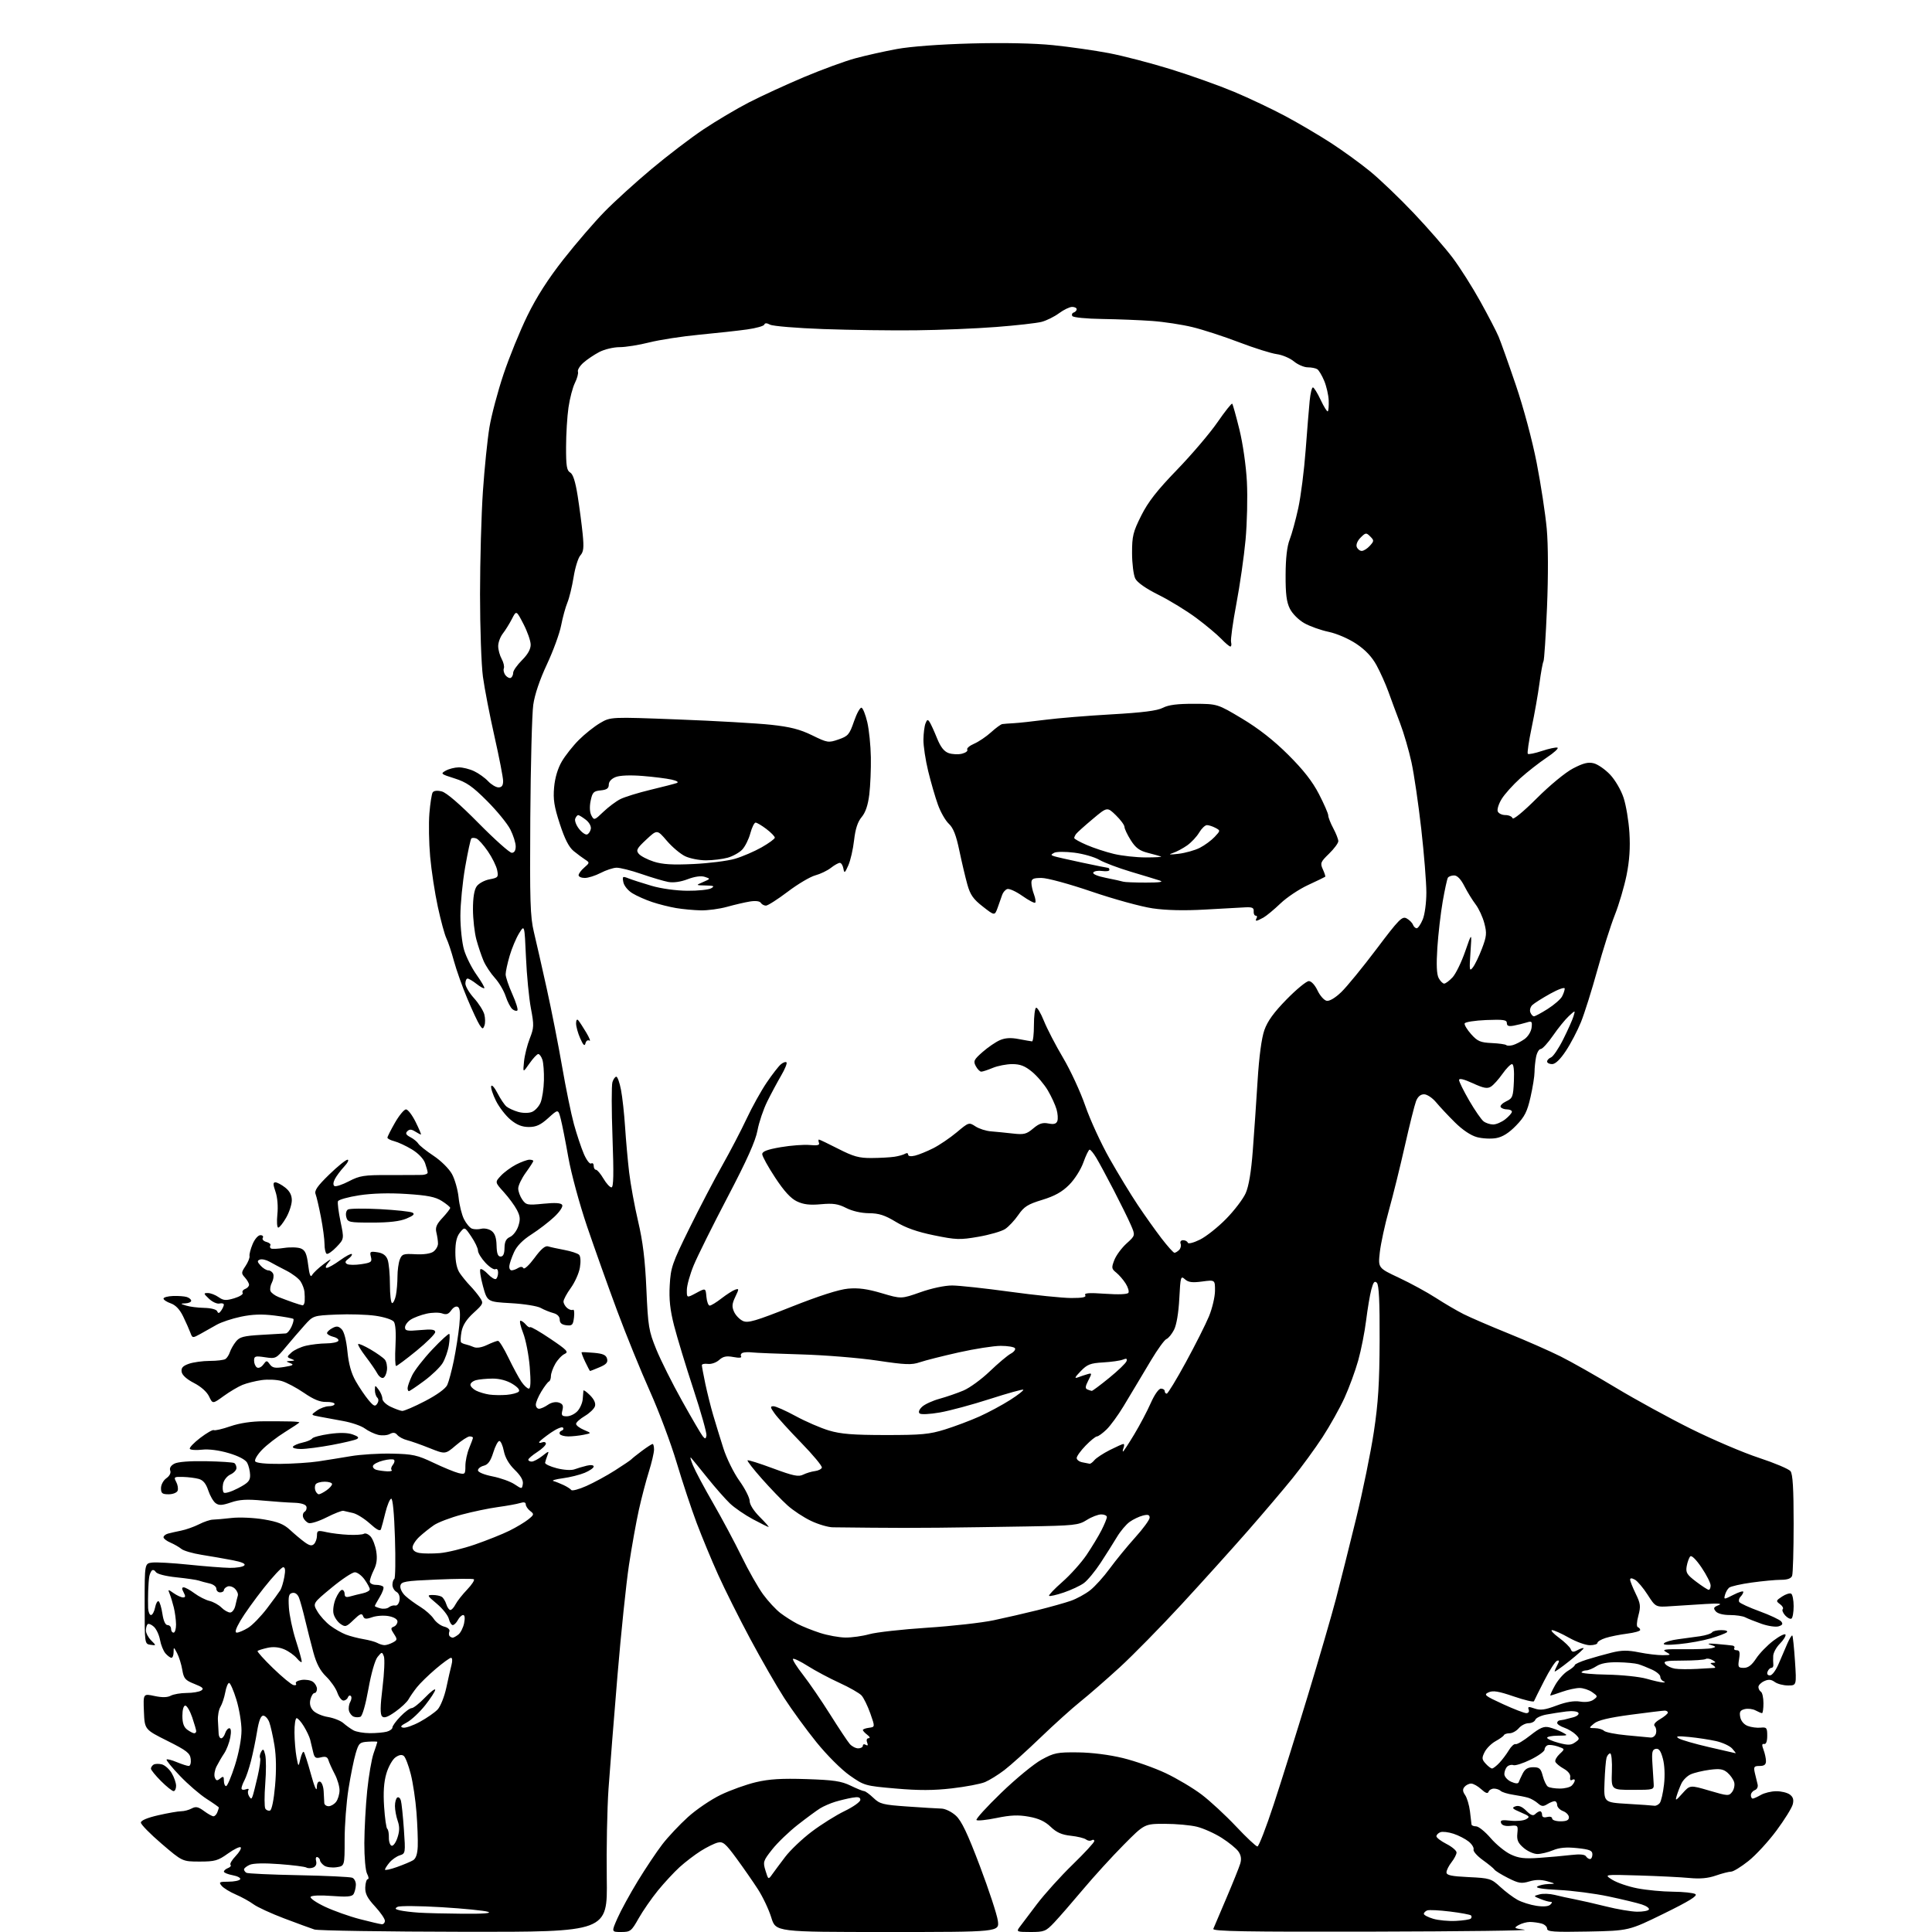 <?xml version="1.0" encoding="UTF-8" standalone="no"?>
<svg 
  version="1.1" 
  xmlns="http://www.w3.org/2000/svg" 
  xmlns:xlink="http://www.w3.org/1999/xlink" 
  xmlns:svg="http://www.w3.org/2000/svg"
  xmlns:rdf="http://www.w3.org/1999/02/22-rdf-syntax-ns#"
  xmlns:cc="http://creativecommons.org/ns#"
  xmlns:dc="http://purl.org/dc/elements/1.1/"
  viewBox="0 0 768 768"
  width="768"
  height="768"
>
<style>svg {background-color: white; }</style>"
<path stroke="none" fill="black" fill-rule="evenodd" d="M184.50,767.92C153.15,767.87 126.38,767.46 125.00,767.01C123.62,766.57 118.23,764.59 113.02,762.62C107.81,760.65 102.28,758.11 100.75,756.97C99.22,755.84 96.05,754.09 93.72,753.09C91.38,752.09 88.86,750.54 88.11,749.64C86.89,748.17 87.17,748.00 90.82,748.00C93.05,748.00 95.15,747.57 95.47,747.05C95.79,746.53 94.47,745.80 92.53,745.44C90.59,745.08 89.00,744.43 89.00,744.00C89.00,743.57 89.74,742.93 90.64,742.58C91.55,742.24 91.99,741.66 91.63,741.30C91.27,740.93 92.18,739.37 93.66,737.83C95.14,736.28 96.05,734.72 95.68,734.34C95.30,733.97 93.01,735.09 90.58,736.83C86.66,739.65 85.42,740.00 79.34,740.00C72.50,739.99 72.50,739.99 64.25,732.92C59.71,729.04 56.00,725.25 56.00,724.51C56.00,723.66 58.57,722.58 62.95,721.58C66.77,720.71 70.85,720.00 72.01,720.00C73.18,720.00 75.06,719.51 76.19,718.90C77.84,718.02 78.79,718.21 81.08,719.90C82.64,721.06 84.34,722.00 84.85,722.00C85.37,722.00 86.06,721.29 86.39,720.42C86.73,719.55 87.00,718.70 87.00,718.52C87.00,718.35 84.81,716.80 82.14,715.09C79.46,713.37 74.68,709.25 71.52,705.93C68.35,702.62 65.97,699.69 66.23,699.44C66.48,699.18 68.32,699.65 70.31,700.49C72.31,701.32 74.43,702.00 75.03,702.00C75.64,702.00 75.99,700.77 75.82,699.25C75.54,696.89 74.24,695.87 66.50,692.00C57.50,687.50 57.50,687.50 57.21,680.36C56.92,673.22 56.92,673.22 61.40,674.18C64.43,674.83 66.52,674.79 67.87,674.07C68.97,673.48 71.81,672.99 74.18,672.98C76.56,672.98 79.17,672.54 80.00,672.01C81.18,671.25 80.62,670.70 77.32,669.40C73.63,667.94 73.05,667.28 72.46,663.79C72.10,661.62 71.17,658.64 70.40,657.17C69.08,654.64 69.01,654.62 69.01,656.75C69.00,657.99 68.62,659.00 68.15,659.00C67.69,659.00 66.62,658.21 65.78,657.25C64.94,656.29 63.96,653.87 63.61,651.89C63.25,649.90 62.15,647.54 61.15,646.64C60.15,645.73 59.04,645.30 58.67,645.66C58.30,646.03 58.00,647.16 58.00,648.17C58.00,649.17 58.94,650.94 60.08,652.08C62.16,654.16 62.16,654.16 59.83,653.83C57.50,653.50 57.50,653.49 57.50,637.50C57.50,621.50 57.50,621.50 60.50,621.14C62.15,620.95 68.70,621.32 75.06,621.98C81.42,622.64 88.75,623.21 91.35,623.25C93.95,623.29 96.54,622.86 97.09,622.31C97.77,621.63 96.21,620.93 92.30,620.18C89.11,619.57 83.62,618.61 80.11,618.06C76.59,617.50 72.99,616.45 72.11,615.72C71.22,614.99 69.26,613.86 67.75,613.21C66.24,612.57 65.00,611.61 65.00,611.09C65.00,610.56 65.79,609.91 66.75,609.64C67.71,609.37 70.08,608.84 72.00,608.45C73.92,608.07 77.12,606.93 79.11,605.93C81.09,604.92 83.57,604.09 84.61,604.08C85.65,604.06 89.03,603.76 92.12,603.41C95.21,603.06 100.96,603.32 104.91,603.99C110.49,604.93 112.80,605.86 115.30,608.17C117.06,609.80 119.67,611.99 121.09,613.03C123.06,614.45 123.97,614.63 124.84,613.76C125.48,613.12 126.00,611.61 126.00,610.41C126.00,608.39 126.30,608.28 129.75,609.05C131.81,609.51 135.78,609.99 138.57,610.11C141.36,610.24 144.11,610.05 144.69,609.69C145.26,609.34 146.45,609.84 147.32,610.80C148.19,611.76 149.20,614.42 149.57,616.69C150.03,619.61 149.75,621.79 148.61,624.07C147.73,625.85 147.00,627.91 147.00,628.65C147.00,629.41 148.06,630.00 149.44,630.00C150.78,630.00 152.11,630.37 152.39,630.82C152.67,631.27 152.02,633.08 150.95,634.84C149.88,636.61 149.00,638.21 149.00,638.41C149.00,638.61 149.99,639.03 151.20,639.34C152.41,639.66 153.93,639.47 154.59,638.92C155.25,638.38 156.39,638.06 157.12,638.21C157.87,638.38 158.61,637.45 158.82,636.09C159.04,634.63 158.56,633.33 157.59,632.79C156.72,632.30 156.00,631.05 156.00,630.01C156.00,628.97 156.34,627.91 156.75,627.66C157.16,627.40 157.28,620.06 157.00,611.35C156.69,601.53 156.12,595.59 155.50,595.75C154.95,595.88 153.92,598.36 153.21,601.25C152.51,604.14 151.71,607.11 151.45,607.86C151.12,608.82 149.81,608.16 147.02,605.63C144.83,603.66 141.80,601.77 140.28,601.44C138.75,601.10 137.05,600.71 136.50,600.57C135.95,600.43 132.96,601.59 129.86,603.16C126.75,604.73 123.53,605.76 122.68,605.43C121.84,605.11 120.88,604.13 120.54,603.25C120.21,602.38 120.45,601.34 121.09,600.95C121.72,600.55 122.04,599.62 121.79,598.87C121.50,598.02 119.67,597.45 116.92,597.37C114.49,597.30 108.84,596.90 104.37,596.49C98.15,595.91 95.20,596.08 91.81,597.24C88.29,598.44 87.04,598.50 85.72,597.53C84.80,596.87 83.48,594.58 82.78,592.45C81.88,589.74 80.75,588.38 79.00,587.89C77.62,587.51 74.80,587.15 72.71,587.10C69.18,587.01 69.00,587.14 70.04,589.08C70.65,590.22 70.91,591.80 70.61,592.58C70.30,593.37 68.73,594.00 67.03,594.00C64.48,594.00 64.00,593.61 64.00,591.56C64.00,590.20 64.95,588.45 66.13,587.62C67.42,586.72 68.03,585.51 67.67,584.58C67.29,583.60 67.89,582.59 69.29,581.84C70.67,581.10 75.39,580.73 81.89,580.85C87.60,580.96 92.66,581.29 93.14,581.59C93.61,581.88 94.00,582.78 94.00,583.58C94.00,584.38 92.92,585.54 91.59,586.14C90.24,586.76 88.96,588.38 88.67,589.87C88.39,591.32 88.51,592.87 88.95,593.32C89.39,593.78 91.94,593.00 94.62,591.60C98.73,589.45 99.49,588.61 99.42,586.27C99.37,584.75 98.86,582.60 98.27,581.50C97.60,580.25 94.85,578.80 90.93,577.64C87.06,576.49 82.99,575.97 80.31,576.27C77.92,576.54 75.74,576.39 75.46,575.94C75.19,575.49 77.05,573.53 79.60,571.58C82.16,569.63 84.59,568.24 85.00,568.50C85.42,568.76 88.37,568.08 91.55,566.98C95.30,565.69 99.98,564.99 104.91,564.98C109.09,564.97 113.96,565.00 115.75,565.05C117.54,565.10 119.00,565.27 119.00,565.43C119.00,565.59 116.41,567.32 113.25,569.28C110.09,571.24 105.99,574.42 104.14,576.34C102.29,578.26 101.08,580.32 101.45,580.91C101.86,581.58 105.68,581.97 111.31,581.92C116.36,581.87 123.20,581.43 126.50,580.93C129.80,580.43 135.65,579.49 139.50,578.84C143.35,578.18 150.69,577.73 155.81,577.84C164.11,578.02 165.88,578.41 172.31,581.47C176.26,583.35 180.74,585.19 182.25,585.56C184.85,586.18 185.00,586.03 185.00,582.73C185.00,580.81 185.68,577.63 186.50,575.65C187.32,573.68 188.00,571.82 188.00,571.53C188.00,571.24 187.41,571.00 186.68,571.00C185.95,571.00 183.48,572.61 181.19,574.57C177.01,578.14 177.01,578.14 170.76,575.65C167.32,574.27 163.28,572.85 161.79,572.48C160.30,572.11 158.57,571.18 157.94,570.42C157.10,569.42 156.28,569.32 154.92,570.05C153.88,570.60 151.79,570.74 150.27,570.36C148.75,569.98 146.37,568.84 144.99,567.82C143.60,566.80 139.78,565.49 136.49,564.89C133.19,564.30 128.93,563.51 127.00,563.14C123.50,562.47 123.50,562.47 125.97,560.73C127.33,559.78 129.47,559.00 130.72,559.00C131.98,559.00 133.00,558.59 133.00,558.10C133.00,557.60 131.47,557.24 129.61,557.29C127.22,557.36 124.62,556.29 120.85,553.69C117.89,551.66 113.91,549.54 111.99,548.99C110.07,548.43 106.47,548.26 104.00,548.61C101.53,548.96 98.10,549.82 96.40,550.51C94.69,551.21 91.32,553.20 88.91,554.95C84.54,558.12 84.54,558.12 83.11,555.11C82.25,553.29 79.88,551.18 77.09,549.75C74.21,548.27 72.39,546.62 72.20,545.31C71.97,543.75 72.68,542.96 75.09,542.12C76.86,541.50 80.59,540.99 83.40,540.98C86.20,540.98 89.00,540.64 89.62,540.23C90.23,539.83 91.02,538.60 91.38,537.50C91.74,536.40 92.81,534.51 93.77,533.31C95.24,531.45 96.79,531.04 104.00,530.62C108.67,530.34 112.99,530.09 113.59,530.06C114.19,530.03 115.22,528.82 115.88,527.37C116.54,525.92 116.87,524.54 116.62,524.29C116.37,524.04 113.01,523.44 109.16,522.95C104.13,522.32 100.34,522.45 95.78,523.41C92.27,524.14 87.93,525.59 86.12,526.62C84.31,527.65 81.41,529.29 79.67,530.25C76.55,531.97 76.49,531.97 75.67,529.75C75.21,528.51 73.93,525.61 72.81,523.31C71.47,520.53 69.81,518.78 67.89,518.11C66.30,517.56 65.00,516.70 65.00,516.21C65.00,515.72 66.69,515.26 68.75,515.18C70.81,515.10 73.29,515.28 74.25,515.58C75.21,515.89 76.00,516.55 76.00,517.07C76.00,517.58 74.99,518.04 73.75,518.10C71.59,518.20 71.60,518.23 74.00,519.00C75.38,519.44 78.60,519.85 81.17,519.90C83.88,519.96 86.05,520.52 86.34,521.25C86.72,522.19 87.11,522.13 87.91,521.00C88.49,520.17 88.98,519.11 88.98,518.63C88.99,518.16 88.21,517.95 87.25,518.17C86.29,518.40 84.42,517.55 83.09,516.29C80.88,514.19 80.84,514.00 82.62,514.00C83.68,514.00 85.60,514.73 86.88,515.63C88.84,517.00 89.82,517.07 93.13,516.08C95.29,515.43 96.79,514.47 96.47,513.94C96.14,513.42 96.58,512.72 97.44,512.39C98.30,512.06 99.00,511.31 99.00,510.72C99.00,510.14 98.27,508.85 97.37,507.85C95.86,506.18 95.87,505.85 97.59,503.28C98.61,501.75 99.33,499.96 99.19,499.30C99.05,498.64 99.60,496.50 100.42,494.55C101.24,492.57 102.61,491.00 103.51,491.00C104.39,491.00 104.82,491.48 104.46,492.07C104.10,492.65 104.74,493.38 105.89,493.68C107.04,493.98 107.75,494.60 107.47,495.04C107.19,495.49 107.31,496.06 107.73,496.30C108.16,496.55 110.53,496.44 113.00,496.07C115.47,495.70 118.47,495.81 119.65,496.31C121.34,497.03 121.95,498.43 122.50,502.82C122.99,506.77 123.45,507.95 124.07,506.84C124.55,505.98 126.64,504.01 128.72,502.46C131.55,500.34 132.02,500.18 130.60,501.82C129.52,503.05 129.20,504.00 129.85,504.00C130.49,504.00 132.89,502.65 135.17,500.99C137.45,499.34 139.55,498.22 139.84,498.50C140.12,498.79 139.53,499.62 138.53,500.36C137.18,501.34 137.02,501.89 137.92,502.45C138.59,502.87 141.14,502.91 143.57,502.54C147.56,501.94 147.95,501.65 147.44,499.60C146.92,497.53 147.15,497.37 150.00,497.79C152.17,498.11 153.43,499.00 154.07,500.69C154.58,502.03 155.00,506.48 155.00,510.57C155.00,514.65 155.39,518.00 155.88,518.00C156.36,518.00 157.03,516.59 157.38,514.88C157.72,513.16 158.00,509.81 158.00,507.44C158.00,505.07 158.41,502.04 158.92,500.71C159.76,498.51 160.33,498.31 165.17,498.58C168.46,498.75 171.19,498.35 172.30,497.53C173.30,496.80 174.11,495.37 174.11,494.35C174.11,493.33 173.82,491.35 173.47,489.94C172.98,487.95 173.52,486.65 175.92,484.09C177.61,482.27 178.98,480.50 178.96,480.14C178.93,479.79 177.44,478.56 175.63,477.41C173.07,475.78 169.95,475.16 161.58,474.62C154.61,474.17 147.99,474.36 142.80,475.15C138.40,475.83 134.60,476.89 134.35,477.52C134.11,478.15 134.57,481.77 135.36,485.58C136.81,492.50 136.81,492.50 133.75,495.71C132.06,497.48 130.30,498.69 129.84,498.40C129.38,498.12 129.00,496.37 129.00,494.53C129.00,492.68 128.36,487.87 127.58,483.84C126.80,479.80 125.84,475.68 125.45,474.68C124.90,473.29 126.18,471.45 130.83,466.93C134.18,463.67 137.48,461.00 138.15,461.00C138.82,461.00 138.22,462.24 136.81,463.75C135.40,465.26 133.74,467.49 133.12,468.69C132.42,470.05 132.36,471.10 132.95,471.47C133.48,471.80 136.07,470.94 138.71,469.57C142.98,467.34 144.69,467.08 154.50,467.10C160.55,467.12 166.51,467.09 167.75,467.05C168.99,467.01 170.00,466.60 170.00,466.14C170.00,465.68 169.54,463.99 168.98,462.38C168.37,460.63 166.27,458.44 163.72,456.90C161.39,455.49 158.24,454.03 156.74,453.65C155.23,453.27 154.00,452.63 154.01,452.23C154.01,451.83 155.37,449.14 157.03,446.25C158.69,443.36 160.65,441.00 161.39,441.00C162.14,441.00 163.86,443.25 165.22,446.00C166.58,448.75 167.53,451.00 167.33,451.00C167.14,451.00 166.09,450.45 165.01,449.78C163.55,448.86 162.76,448.84 161.92,449.68C161.07,450.53 161.39,451.13 163.14,452.05C164.44,452.73 165.85,453.89 166.28,454.61C166.71,455.34 169.43,457.51 172.32,459.43C175.29,461.40 178.49,464.57 179.67,466.71C180.81,468.79 181.99,472.98 182.30,476.00C182.60,479.02 183.57,482.92 184.45,484.65C185.33,486.39 186.75,488.07 187.60,488.40C188.46,488.73 190.14,488.75 191.33,488.45C192.52,488.16 194.35,488.53 195.39,489.30C196.72,490.27 197.32,492.01 197.39,495.09C197.47,498.30 197.91,499.50 199.00,499.50C200.03,499.50 200.52,498.43 200.55,496.08C200.59,493.56 201.18,492.40 202.77,491.69C203.96,491.16 205.43,489.24 206.03,487.42C206.90,484.77 206.80,483.51 205.50,481.00C204.61,479.28 202.27,476.09 200.30,473.91C196.71,469.94 196.71,469.94 199.11,467.37C200.42,465.96 203.17,463.95 205.21,462.90C207.25,461.86 209.61,461.00 210.46,461.00C211.31,461.00 212.00,461.23 212.00,461.51C212.00,461.79 210.65,463.88 209.00,466.16C207.35,468.44 206.00,471.26 206.00,472.43C206.00,473.60 206.73,475.60 207.62,476.87C209.13,479.03 209.68,479.13 216.00,478.50C220.65,478.03 222.99,478.18 223.47,478.96C223.88,479.61 222.54,481.65 220.34,483.72C218.23,485.71 214.14,488.85 211.25,490.70C207.78,492.92 205.43,495.32 204.33,497.78C203.40,499.83 202.56,502.29 202.46,503.25C202.36,504.21 202.77,504.99 203.39,504.98C204.00,504.98 205.16,504.55 205.97,504.04C206.91,503.45 207.68,503.48 208.08,504.13C208.43,504.70 210.40,502.86 212.47,500.05C215.05,496.52 216.73,495.10 217.86,495.45C218.76,495.74 221.68,496.38 224.34,496.87C227.00,497.37 229.63,498.23 230.19,498.79C230.79,499.39 230.92,501.49 230.52,503.87C230.15,506.10 228.52,509.74 226.92,511.95C225.31,514.17 224.00,516.61 224.00,517.37C224.00,518.13 224.66,519.30 225.46,519.96C226.26,520.63 227.29,520.94 227.75,520.66C228.21,520.37 228.40,521.71 228.18,523.63C227.81,526.72 227.47,527.08 225.13,526.81C223.31,526.59 222.50,525.91 222.50,524.57C222.49,523.35 221.56,522.39 219.94,521.96C218.53,521.58 216.28,520.67 214.94,519.92C213.60,519.17 208.27,518.32 203.10,518.03C193.70,517.50 193.70,517.50 191.98,511.23C191.04,507.77 190.59,504.75 190.99,504.51C191.39,504.26 192.74,505.16 194.00,506.50C195.26,507.84 196.68,508.70 197.15,508.41C197.62,508.12 198.00,506.98 198.00,505.88C198.00,504.77 197.55,504.16 196.97,504.52C196.41,504.87 194.61,503.72 192.97,501.97C191.34,500.22 190.00,498.04 190.00,497.13C190.00,496.21 188.81,493.71 187.35,491.56C184.70,487.66 184.70,487.66 182.85,489.94C181.54,491.56 181.00,493.86 181.01,497.86C181.01,501.56 181.61,504.38 182.76,506.07C183.72,507.48 185.56,509.73 186.85,511.07C188.15,512.41 189.91,514.55 190.77,515.83C192.27,518.06 192.17,518.30 188.25,521.89C185.44,524.45 183.94,526.79 183.46,529.36C183.08,531.41 183.00,533.33 183.29,533.62C183.58,533.91 184.42,534.27 185.16,534.42C185.90,534.57 187.33,535.05 188.34,535.49C189.49,535.98 191.48,535.66 193.62,534.64C195.52,533.74 197.47,533.00 197.97,533.00C198.47,533.00 200.34,536.04 202.13,539.75C203.92,543.46 206.23,547.74 207.26,549.25C208.29,550.76 209.62,552.00 210.21,552.00C210.94,552.00 211.05,549.27 210.58,543.38C210.19,538.64 209.01,532.56 207.95,529.88C206.89,527.20 206.42,525.00 206.89,525.00C207.37,525.00 208.32,525.69 209.02,526.52C209.72,527.36 210.50,527.83 210.76,527.57C211.02,527.31 214.65,529.40 218.82,532.22C225.42,536.67 226.15,537.45 224.45,538.21C223.37,538.69 221.70,540.46 220.74,542.13C219.78,543.80 219.00,545.99 219.00,547.00C219.00,548.01 218.64,548.98 218.21,549.17C217.77,549.35 216.42,551.13 215.21,553.12C213.99,555.11 213.00,557.47 213.00,558.37C213.00,559.27 213.57,560.00 214.28,560.00C214.98,560.00 216.56,559.30 217.79,558.44C219.12,557.50 220.86,557.14 222.10,557.53C223.70,558.04 224.03,558.74 223.57,560.59C223.06,562.63 223.33,563.00 225.33,563.00C226.63,563.00 228.53,562.07 229.57,560.93C230.60,559.79 231.53,557.65 231.64,556.18C231.75,554.71 231.87,553.18 231.92,552.80C231.96,552.41 233.14,553.23 234.54,554.63C236.19,556.28 236.87,557.82 236.50,559.01C236.17,560.03 234.36,561.77 232.46,562.89C230.56,564.02 229.00,565.42 229.00,566.01C229.00,566.61 230.40,567.68 232.11,568.40C235.21,569.71 235.21,569.71 231.98,570.35C230.20,570.71 227.48,571.00 225.93,571.00C224.39,571.00 222.86,570.59 222.55,570.09C222.24,569.58 222.55,568.97 223.24,568.72C223.93,568.48 224.17,567.92 223.77,567.49C223.37,567.06 221.21,567.97 218.97,569.52C216.74,571.07 214.68,572.70 214.40,573.15C214.12,573.61 214.59,573.71 215.45,573.38C216.30,573.05 217.00,573.28 217.00,573.88C217.00,574.49 215.43,576.00 213.51,577.24C211.59,578.48 210.02,579.84 210.01,580.25C210.01,580.66 210.61,581.00 211.37,581.00C212.12,581.00 214.00,580.00 215.56,578.78C218.21,576.69 218.34,576.68 217.62,578.53C217.20,579.61 216.77,580.93 216.68,581.46C216.58,581.98 218.68,582.97 221.33,583.65C224.11,584.36 227.09,584.55 228.33,584.09C229.53,583.65 231.74,582.99 233.25,582.63C234.87,582.24 236.00,582.38 236.00,582.97C236.00,583.52 234.40,584.64 232.44,585.46C230.48,586.28 226.55,587.26 223.69,587.64C220.84,588.02 219.18,588.51 220.00,588.74C220.82,588.96 222.62,589.68 224.00,590.32C225.38,590.97 226.77,591.86 227.09,592.30C227.42,592.75 230.12,592.03 233.09,590.71C236.07,589.39 241.20,586.60 244.50,584.49C247.80,582.39 250.72,580.41 251.00,580.08C251.28,579.75 253.16,578.25 255.18,576.74C257.21,575.23 259.12,574.00 259.43,574.00C259.74,574.00 259.99,575.01 259.99,576.25C259.98,577.49 259.06,581.42 257.94,585.00C256.81,588.58 255.03,595.39 253.97,600.14C252.91,604.89 251.14,614.79 250.02,622.14C248.91,629.49 246.86,649.23 245.46,666.00C244.06,682.77 242.46,703.02 241.90,711.00C241.35,718.98 241.03,735.06 241.20,746.75C241.50,768.00 241.50,768.00 184.50,767.92zM246.92,768.00C243.03,768.00 243.03,768.00 245.47,762.48C246.81,759.45 250.44,752.81 253.54,747.73C256.64,742.65 261.02,736.10 263.28,733.16C265.53,730.23 270.10,725.36 273.44,722.34C276.77,719.31 282.66,715.32 286.53,713.46C290.39,711.60 296.69,709.34 300.53,708.44C305.77,707.20 310.75,706.90 320.56,707.22C331.37,707.57 334.41,708.02 338.13,709.82C340.61,711.02 343.03,712.00 343.51,712.00C343.99,712.00 345.65,713.21 347.20,714.69C349.75,717.13 350.96,717.44 360.75,718.12C366.66,718.54 372.73,718.90 374.23,718.94C375.75,718.97 378.30,720.22 379.97,721.75C382.23,723.82 384.60,728.79 389.51,741.77C393.10,751.26 396.32,761.05 396.66,763.52C397.27,768.00 397.27,768.00 352.82,768.00C308.37,768.00 308.37,768.00 306.60,762.25C305.63,759.09 303.23,754.02 301.28,751.00C299.33,747.98 295.47,742.43 292.72,738.68C288.38,732.77 287.38,731.94 285.30,732.46C283.97,732.79 280.94,734.29 278.57,735.78C276.19,737.28 272.41,740.17 270.17,742.20C267.93,744.24 264.04,748.44 261.51,751.54C258.98,754.65 255.54,759.62 253.86,762.59C250.99,767.69 250.58,768.00 246.92,768.00zM409.69,768.00C404.28,768.00 403.98,767.88 405.19,766.20C405.91,765.21 409.05,761.05 412.17,756.95C415.29,752.85 421.70,745.75 426.42,741.17C431.14,736.58 435.00,732.40 435.00,731.86C435.00,731.32 434.53,731.17 433.96,731.53C433.38,731.88 432.37,731.74 431.71,731.22C431.04,730.69 428.32,730.03 425.66,729.74C422.07,729.36 420.02,728.45 417.66,726.19C415.42,724.03 412.90,722.86 409.00,722.16C404.81,721.40 401.75,721.52 396.17,722.67C392.14,723.50 388.54,723.87 388.17,723.50C387.80,723.12 392.23,718.25 398.02,712.66C403.80,707.07 411.00,701.15 414.02,699.50C419.02,696.76 420.29,696.51 428.50,696.60C434.00,696.66 440.95,697.54 446.38,698.86C451.26,700.05 458.91,702.75 463.38,704.86C467.84,706.97 474.28,710.80 477.67,713.37C481.06,715.94 487.21,721.64 491.34,726.02C495.47,730.41 499.29,734.00 499.84,734.00C500.39,734.00 503.31,726.46 506.33,717.25C509.36,708.04 515.46,688.58 519.89,674.00C524.32,659.42 529.36,642.10 531.09,635.50C532.82,628.90 536.40,614.60 539.06,603.73C541.72,592.86 544.90,577.34 546.12,569.23C547.87,557.66 548.36,549.85 548.42,532.80C548.48,517.41 548.16,510.77 547.32,509.93C546.42,509.02 545.91,509.65 545.12,512.62C544.55,514.76 543.63,520.28 543.05,524.91C542.48,529.53 541.07,536.69 539.91,540.81C538.76,544.93 536.30,551.63 534.45,555.69C532.60,559.74 528.67,566.76 525.73,571.28C522.78,575.80 517.40,583.17 513.78,587.65C510.16,592.13 502.13,601.58 495.94,608.65C489.74,615.72 477.95,628.80 469.72,637.72C461.49,646.64 450.43,657.91 445.13,662.77C439.83,667.62 432.80,673.75 429.50,676.39C426.20,679.03 419.07,685.46 413.64,690.68C408.22,695.90 401.75,701.73 399.26,703.63C396.78,705.53 393.30,707.68 391.55,708.41C389.80,709.15 383.89,710.27 378.43,710.90C371.12,711.75 365.23,711.77 356.08,710.97C343.86,709.91 343.56,709.82 337.78,705.77C334.43,703.42 328.75,697.74 324.56,692.57C320.53,687.58 314.76,679.67 311.75,675.00C308.74,670.33 302.66,659.75 298.24,651.50C293.82,643.25 288.08,631.77 285.48,626.00C282.87,620.23 279.04,610.97 276.95,605.44C274.86,599.90 271.28,589.10 268.99,581.44C266.71,573.77 261.91,560.98 258.33,553.00C254.75,545.02 248.89,530.62 245.31,521.00C241.73,511.38 236.37,496.32 233.38,487.56C230.36,478.65 227.06,466.51 225.92,460.06C224.80,453.70 223.43,446.78 222.88,444.69C221.88,440.87 221.88,440.87 217.94,444.44C214.89,447.19 213.14,448.00 210.22,448.00C207.55,448.00 205.44,447.17 202.97,445.12C201.05,443.54 198.44,440.16 197.16,437.61C195.89,435.06 195.03,432.41 195.26,431.73C195.50,431.06 196.62,432.33 197.77,434.57C198.92,436.80 200.52,439.19 201.33,439.86C202.14,440.53 204.23,441.49 205.97,441.99C207.78,442.51 210.11,442.53 211.41,442.03C212.66,441.56 214.23,439.87 214.89,438.28C215.54,436.68 216.15,432.71 216.22,429.44C216.30,426.17 216.02,422.49 215.61,421.25C215.20,420.01 214.46,419.00 213.97,419.00C213.48,419.00 211.90,420.69 210.46,422.75C207.85,426.50 207.85,426.50 208.30,422.00C208.55,419.52 209.58,415.40 210.59,412.82C212.28,408.53 212.32,407.54 211.04,400.82C210.28,396.80 209.39,387.65 209.08,380.50C208.50,367.50 208.50,367.50 206.35,371.00C205.16,372.93 203.47,376.94 202.60,379.93C201.72,382.92 201.00,386.24 201.00,387.31C201.00,388.38 202.19,391.90 203.65,395.15C205.10,398.39 206.01,401.32 205.67,401.66C205.33,402.01 204.44,401.78 203.69,401.16C202.94,400.54 201.73,398.22 201.01,396.02C200.28,393.81 198.35,390.54 196.72,388.75C195.09,386.96 193.08,383.93 192.24,382.00C191.41,380.07 190.12,376.25 189.37,373.50C188.63,370.75 188.02,365.34 188.01,361.47C188.00,356.88 188.51,353.72 189.48,352.34C190.29,351.18 192.59,349.92 194.59,349.55C197.99,348.91 198.19,348.68 197.63,345.89C197.30,344.25 195.63,340.87 193.92,338.39C192.21,335.90 190.16,333.61 189.36,333.31C188.57,333.00 187.66,333.00 187.36,333.31C187.05,333.62 185.95,338.73 184.91,344.68C183.87,350.63 183.02,359.36 183.01,364.07C183.01,368.78 183.66,374.87 184.48,377.61C185.29,380.34 187.52,384.79 189.44,387.49C191.36,390.19 192.75,392.59 192.52,392.81C192.29,393.04 190.90,392.28 189.42,391.11C187.94,389.95 186.34,389.00 185.87,389.00C185.39,389.00 185.00,389.90 185.00,391.00C185.00,392.10 186.54,394.70 188.43,396.79C190.31,398.88 192.16,401.80 192.54,403.29C192.91,404.78 192.93,406.75 192.57,407.67C191.99,409.19 191.81,409.16 190.64,407.42C189.94,406.37 187.75,401.68 185.78,397.00C183.81,392.32 181.41,385.57 180.44,382.00C179.48,378.43 178.13,374.38 177.45,373.00C176.77,371.62 175.24,366.00 174.05,360.50C172.85,355.00 171.48,346.00 170.99,340.50C170.50,335.00 170.37,327.27 170.69,323.33C171.01,319.39 171.60,315.65 171.98,315.02C172.43,314.31 173.76,314.15 175.59,314.60C177.45,315.06 182.74,319.62 190.18,327.16C196.60,333.67 202.57,339.00 203.43,339.00C204.44,339.00 205.00,338.10 205.00,336.46C205.00,335.06 204.04,332.03 202.86,329.71C201.68,327.39 197.51,322.29 193.60,318.38C187.78,312.56 185.42,310.92 180.70,309.43C175.20,307.70 175.03,307.55 177.21,306.34C178.47,305.64 180.78,305.05 182.35,305.04C183.92,305.02 186.67,305.70 188.48,306.56C190.28,307.41 192.79,309.21 194.05,310.56C195.32,311.90 197.17,313.00 198.17,313.00C199.46,313.00 200.00,312.25 200.00,310.48C200.00,309.10 198.45,301.11 196.56,292.73C194.67,284.35 192.60,273.68 191.97,269.00C191.34,264.32 190.82,249.57 190.82,236.22C190.83,222.86 191.34,204.41 191.97,195.22C192.60,186.02 193.77,174.61 194.56,169.85C195.35,165.09 197.86,155.64 200.13,148.85C202.40,142.06 206.68,131.55 209.64,125.50C213.30,118.01 217.90,110.83 224.06,103.00C229.04,96.67 236.35,88.19 240.31,84.15C244.26,80.11 252.66,72.48 258.97,67.20C265.27,61.91 274.57,54.82 279.62,51.44C284.68,48.07 292.79,43.25 297.66,40.74C302.52,38.24 312.35,33.71 319.50,30.69C326.65,27.68 335.88,24.29 340.00,23.18C344.12,22.06 351.55,20.40 356.50,19.49C361.98,18.48 373.55,17.62 386.09,17.28C399.04,16.94 411.11,17.19 418.59,17.95C425.14,18.61 435.16,20.05 440.85,21.13C446.54,22.22 457.63,25.11 465.48,27.55C473.34,29.98 484.63,34.02 490.59,36.51C496.54,39.01 505.70,43.35 510.95,46.16C516.20,48.97 524.33,53.75 529.00,56.78C533.67,59.80 540.70,64.90 544.62,68.10C548.53,71.29 556.34,78.77 561.96,84.70C567.59,90.64 574.57,98.65 577.47,102.50C580.36,106.35 585.30,114.14 588.44,119.81C591.59,125.48 594.86,131.78 595.71,133.81C596.57,135.84 599.65,144.48 602.55,153.02C605.63,162.07 609.10,175.00 610.86,184.02C612.52,192.53 614.31,204.28 614.85,210.13C615.44,216.65 615.48,228.72 614.96,241.39C614.49,252.74 613.85,262.43 613.55,262.91C613.25,263.40 612.53,267.33 611.96,271.65C611.38,275.97 609.98,283.91 608.84,289.31C607.71,294.70 607.03,299.36 607.33,299.66C607.63,299.96 610.15,299.45 612.94,298.52C615.73,297.59 618.51,297.00 619.11,297.20C619.72,297.41 617.81,299.18 614.86,301.14C611.91,303.11 607.16,306.82 604.30,309.40C601.45,311.98 598.14,315.65 596.96,317.57C595.77,319.48 595.06,321.71 595.37,322.53C595.68,323.34 597.04,324.00 598.39,324.00C599.73,324.00 601.03,324.56 601.27,325.25C601.53,325.98 605.55,322.67 610.85,317.38C616.07,312.16 622.26,307.06 625.30,305.47C629.36,303.35 631.31,302.86 633.54,303.42C635.14,303.82 638.06,305.84 640.02,307.90C642.02,310.01 644.37,314.02 645.38,317.07C646.38,320.06 647.43,326.35 647.72,331.06C648.09,337.02 647.74,342.15 646.58,347.92C645.65,352.48 643.56,359.57 641.93,363.68C640.30,367.79 637.16,377.68 634.96,385.65C632.76,393.62 629.83,402.92 628.45,406.32C627.07,409.72 624.38,414.86 622.46,417.75C620.20,421.16 618.28,423.00 616.99,423.00C615.90,423.00 615.00,422.54 615.00,421.97C615.00,421.40 615.70,420.67 616.55,420.34C617.40,420.01 619.60,416.77 621.42,413.12C623.24,409.48 625.08,405.38 625.49,404.00C626.25,401.50 626.25,401.50 623.63,403.92C622.19,405.25 619.36,408.74 617.34,411.67C615.32,414.60 613.12,417.00 612.46,417.00C611.79,417.00 610.97,418.41 610.62,420.12C610.28,421.84 610.00,424.57 610.00,426.18C610.00,427.79 609.28,432.27 608.40,436.14C607.08,441.94 606.07,443.93 602.65,447.45C599.81,450.38 597.32,451.95 594.76,452.41C592.71,452.78 589.27,452.61 587.12,452.03C584.68,451.38 581.37,449.16 578.35,446.16C575.68,443.52 572.31,439.92 570.87,438.18C569.41,436.42 567.27,435.00 566.09,435.00C564.68,435.00 563.59,435.94 562.89,437.75C562.31,439.26 560.31,447.25 558.45,455.50C556.59,463.75 553.75,475.23 552.14,481.00C550.52,486.77 548.89,494.32 548.50,497.77C547.80,504.04 547.80,504.04 556.15,507.95C560.74,510.11 567.33,513.70 570.79,515.94C574.24,518.17 579.19,521.07 581.79,522.38C584.38,523.69 592.35,527.13 599.50,530.02C606.65,532.91 616.02,537.04 620.33,539.19C624.64,541.34 634.54,546.95 642.33,551.65C650.12,556.35 663.58,563.71 672.23,568.01C680.88,572.30 693.03,577.49 699.23,579.52C705.43,581.56 711.06,583.94 711.75,584.81C712.65,585.94 713.00,591.74 713.00,605.61C713.00,616.18 712.73,625.55 712.39,626.42C711.99,627.48 710.53,628.00 707.97,628.00C705.86,628.00 700.62,628.49 696.32,629.09C692.02,629.68 687.99,630.60 687.36,631.12C686.73,631.64 685.99,632.94 685.71,634.00C685.21,635.90 685.27,635.90 689.10,633.95C691.25,632.85 693.00,632.33 693.00,632.78C693.00,633.23 692.50,634.10 691.89,634.71C691.28,635.32 691.05,636.27 691.38,636.81C691.72,637.35 695.36,639.02 699.48,640.52C703.60,642.03 707.45,643.84 708.04,644.54C708.84,645.51 708.59,646.00 707.03,646.49C705.89,646.85 702.83,646.40 700.23,645.49C697.63,644.57 694.72,643.41 693.76,642.91C692.81,642.41 690.05,642.00 687.64,642.00C684.97,642.00 682.76,641.42 682.01,640.51C680.99,639.28 681.18,638.86 683.14,638.09C684.79,637.45 683.24,637.30 678.00,637.61C673.88,637.85 667.72,638.24 664.33,638.48C658.15,638.91 658.15,638.91 654.95,633.92C653.19,631.18 650.91,628.49 649.88,627.93C648.62,627.26 648.00,627.26 648.00,627.94C648.00,628.49 648.99,630.99 650.20,633.48C652.15,637.48 652.27,638.52 651.27,642.26C650.59,644.80 650.50,646.63 651.07,646.83C651.58,647.02 652.00,647.52 652.00,647.95C652.00,648.39 649.64,649.04 646.75,649.41C643.86,649.78 640.04,650.54 638.25,651.12C636.46,651.69 635.00,652.57 635.00,653.08C635.00,653.58 633.64,654.00 631.98,654.00C630.33,654.00 626.58,652.65 623.65,651.00C620.73,649.35 617.72,648.00 616.97,648.00C616.22,648.00 617.45,649.35 619.70,651.01C621.95,652.67 624.06,654.71 624.38,655.55C624.85,656.78 625.39,656.86 627.07,655.96C628.23,655.34 629.32,654.99 629.51,655.17C629.69,655.36 627.18,657.64 623.92,660.24C620.66,662.84 618.00,664.72 618.00,664.42C618.00,664.11 618.49,662.95 619.10,661.82C619.94,660.24 619.90,659.87 618.93,660.19C618.24,660.42 615.96,663.96 613.87,668.06C611.78,672.15 609.94,675.84 609.78,676.26C609.62,676.68 606.01,675.82 601.74,674.36C595.71,672.29 593.49,671.93 591.74,672.73C589.70,673.67 590.20,674.08 597.37,677.38C601.71,679.37 605.92,681.00 606.73,681.00C607.60,681.00 607.99,680.41 607.67,679.57C607.22,678.40 607.64,678.33 610.02,679.16C612.33,679.96 614.12,679.72 618.71,678.00C622.60,676.54 625.67,676.02 628.08,676.40C630.31,676.76 632.34,676.47 633.47,675.64C635.20,674.38 635.17,674.23 632.92,672.66C631.62,671.75 629.36,671.00 627.90,671.00C626.44,671.00 623.34,671.67 621.00,672.50C618.66,673.33 616.55,674.00 616.31,674.00C616.07,674.00 616.90,672.16 618.16,669.92C619.42,667.68 621.70,665.11 623.23,664.21C624.75,663.31 626.00,662.27 626.00,661.90C626.00,661.53 628.14,660.55 630.75,659.72C633.36,658.90 637.81,657.65 640.64,656.95C644.65,655.96 647.04,655.93 651.56,656.84C654.73,657.48 658.95,657.98 660.92,657.96C664.26,657.93 664.36,657.85 662.32,656.71C660.49,655.70 661.62,655.51 669.32,655.59C674.37,655.64 679.40,655.45 680.50,655.16C682.33,654.69 682.28,654.58 680.00,653.86C678.34,653.34 679.18,653.22 682.50,653.51C685.25,653.75 688.04,654.03 688.71,654.14C689.37,654.25 689.68,654.71 689.40,655.17C689.11,655.62 689.56,656.00 690.38,656.00C691.53,656.00 691.74,656.81 691.31,659.50C690.79,662.71 690.94,663.00 693.20,663.00C694.94,663.00 696.37,661.91 698.08,659.29C699.41,657.25 702.51,654.05 704.97,652.18C707.42,650.32 709.58,649.24 709.77,649.80C709.95,650.35 708.95,651.95 707.55,653.36C706.15,654.76 704.95,656.94 704.88,658.20C704.82,659.47 704.84,661.06 704.93,661.75C705.01,662.44 704.67,663.00 704.15,663.00C703.64,663.00 702.95,663.67 702.64,664.50C702.28,665.43 702.64,666.00 703.59,666.00C704.46,666.00 705.96,663.97 707.10,661.25C708.20,658.64 709.77,654.98 710.59,653.13C711.41,651.27 712.27,649.93 712.48,650.15C712.70,650.37 713.17,654.93 713.53,660.28C714.17,670.00 714.17,670.00 710.78,670.00C708.91,670.00 706.53,669.38 705.49,668.61C704.07,667.58 703.01,667.49 701.30,668.27C700.03,668.85 699.00,669.90 699.00,670.60C699.00,671.31 699.45,672.16 700.00,672.50C700.55,672.84 701.00,674.89 701.00,677.06C701.00,679.23 700.75,681.00 700.43,681.00C700.12,681.00 698.96,680.51 697.84,679.91C696.73,679.32 694.79,679.09 693.54,679.40C691.73,679.86 691.37,680.49 691.77,682.56C692.07,684.13 693.24,685.52 694.75,686.09C696.11,686.61 698.42,686.92 699.87,686.77C702.26,686.52 702.50,686.82 702.50,690.00C702.50,692.22 702.05,693.41 701.28,693.26C700.37,693.08 700.31,693.68 701.03,695.57C701.56,696.98 702.00,699.00 702.00,700.07C702.00,701.47 701.31,702.00 699.48,702.00C697.25,702.00 697.03,702.32 697.57,704.75C697.91,706.26 698.40,708.29 698.66,709.25C698.94,710.27 698.47,711.26 697.57,711.61C696.71,711.94 696.00,712.84 696.00,713.61C696.00,714.37 696.34,714.98 696.75,714.96C697.16,714.95 698.62,714.29 700.00,713.50C701.38,712.71 704.10,712.05 706.06,712.04C708.02,712.02 710.45,712.60 711.46,713.34C712.79,714.32 713.12,715.40 712.65,717.25C712.30,718.66 709.38,723.36 706.17,727.69C702.96,732.02 697.95,737.47 695.03,739.78C692.12,742.10 689.01,744.01 688.12,744.01C687.23,744.02 684.50,744.72 682.06,745.57C678.98,746.65 675.78,746.94 671.56,746.53C668.23,746.21 659.21,745.76 651.52,745.53C637.54,745.11 637.54,745.11 640.90,747.23C642.75,748.40 647.24,749.94 650.88,750.64C654.52,751.35 660.88,751.95 665.00,751.98C669.12,752.01 673.14,752.44 673.93,752.93C674.96,753.59 671.57,755.69 661.43,760.67C647.50,767.50 647.50,767.50 631.25,767.82C617.57,768.08 615.00,767.90 615.00,766.68C615.00,765.89 613.99,764.96 612.75,764.63C611.51,764.30 609.46,764.02 608.18,764.01C606.91,764.01 604.89,764.56 603.68,765.24C601.65,766.40 601.81,766.53 606.00,767.09C608.48,767.43 581.54,767.77 546.14,767.85C495.00,767.97 481.89,767.74 482.31,766.75C482.59,766.06 484.94,760.55 487.52,754.50C490.10,748.45 492.57,742.30 493.01,740.84C493.57,738.99 493.34,737.51 492.29,736.00C491.45,734.80 488.45,732.36 485.63,730.57C482.81,728.78 478.39,726.80 475.81,726.16C473.23,725.52 467.48,725.00 463.03,725.00C454.95,725.00 454.95,725.00 446.64,733.39C442.06,738.01 434.78,745.99 430.46,751.14C426.13,756.29 421.00,762.19 419.05,764.25C415.74,767.74 415.10,768.00 409.69,768.00zM151.75,764.91C152.44,764.96 153.00,764.34 153.00,763.54C153.00,762.74 151.22,760.16 149.04,757.80C146.00,754.51 145.11,752.75 145.20,750.25C145.27,748.46 145.72,747.00 146.20,747.00C146.68,747.00 146.56,746.04 145.93,744.87C145.28,743.66 144.81,738.37 144.83,732.62C144.86,727.05 145.37,717.68 145.97,711.79C146.57,705.90 147.72,699.21 148.53,696.92C149.34,694.62 150.00,692.61 150.00,692.43C150.00,692.26 148.36,692.22 146.35,692.35C142.95,692.56 142.60,692.89 141.38,697.04C140.65,699.49 139.37,705.83 138.53,711.12C137.69,716.41 137.00,725.47 137.00,731.26C137.00,741.77 137.00,741.77 133.75,742.26C131.96,742.52 129.77,742.24 128.88,741.62C128.00,741.00 127.24,740.06 127.21,739.52C127.18,738.99 126.70,738.40 126.15,738.22C125.61,738.04 125.38,738.75 125.66,739.80C125.97,741.01 125.54,741.96 124.49,742.37C123.57,742.72 122.36,742.72 121.80,742.38C121.25,742.03 116.45,741.42 111.14,741.02C105.11,740.56 100.66,740.66 99.25,741.30C98.01,741.86 97.00,742.67 97.00,743.10C97.00,743.53 97.42,744.14 97.94,744.46C98.45,744.78 107.79,745.21 118.69,745.42C129.58,745.63 139.19,746.09 140.03,746.43C140.87,746.77 141.52,748.07 141.46,749.32C141.41,750.58 140.99,752.20 140.54,752.94C139.91,753.96 137.85,754.13 131.89,753.67C127.28,753.32 123.83,753.46 123.48,754.03C123.16,754.56 125.73,756.33 129.19,757.96C132.66,759.59 138.88,761.80 143.00,762.87C147.12,763.94 151.06,764.86 151.75,764.91zM578.75,763.59C581.64,763.45 584.30,763.04 584.67,762.67C585.03,762.30 585.07,761.74 584.75,761.41C584.42,761.09 580.68,760.39 576.42,759.87C572.17,759.34 568.08,759.14 567.34,759.42C566.61,759.71 566.00,760.32 566.00,760.79C566.00,761.26 567.69,762.14 569.75,762.75C571.81,763.36 575.86,763.74 578.75,763.59zM184.00,760.74C192.18,760.81 195.64,760.54 194.00,759.98C192.62,759.50 184.30,758.67 175.51,758.14C166.72,757.61 158.85,757.55 158.02,758.01C156.84,758.67 157.05,758.96 159.01,759.41C160.38,759.72 163.75,760.13 166.50,760.31C169.25,760.49 177.12,760.69 184.00,760.74zM650.69,759.93C653.00,759.97 655.14,759.59 655.45,759.08C655.76,758.57 654.51,757.66 652.67,757.06C650.83,756.45 644.87,755.01 639.41,753.86C633.96,752.70 625.05,751.55 619.60,751.28C613.29,750.98 610.21,750.48 611.10,749.92C611.87,749.43 613.85,748.98 615.50,748.93C618.50,748.82 618.50,748.82 615.02,747.82C612.63,747.14 610.40,747.16 607.92,747.90C604.79,748.84 603.68,748.66 599.50,746.55C596.85,745.21 594.42,743.71 594.09,743.22C593.77,742.72 591.66,741.00 589.42,739.39C587.18,737.78 585.53,735.90 585.76,735.22C585.99,734.53 585.13,733.11 583.84,732.06C582.55,731.02 579.85,729.62 577.82,728.95C575.80,728.28 573.44,728.00 572.57,728.33C571.71,728.67 571.00,729.39 571.00,729.95C571.00,730.50 572.80,731.88 575.00,733.00C577.20,734.12 579.00,735.65 579.00,736.39C579.00,737.13 578.10,738.87 577.00,740.27C575.90,741.67 575.00,743.48 575.00,744.29C575.00,745.44 576.92,745.85 583.81,746.18C592.20,746.58 592.79,746.76 596.36,750.05C598.42,751.95 601.51,754.27 603.22,755.21C604.93,756.16 608.32,757.22 610.74,757.59C613.53,758.01 615.56,757.84 616.28,757.12C617.11,756.29 617.11,756.00 616.27,756.00C615.64,756.00 613.86,755.49 612.32,754.86C609.50,753.72 609.50,753.72 612.00,753.04C613.38,752.67 616.08,752.77 618.00,753.25C619.92,753.74 623.52,754.53 626.00,755.00C628.48,755.48 634.10,756.76 638.50,757.86C642.90,758.96 648.39,759.89 650.69,759.93zM306.96,745.08C307.81,743.89 310.14,740.75 312.15,738.11C314.16,735.47 318.89,730.97 322.65,728.13C326.42,725.28 332.31,721.58 335.75,719.92C339.19,718.26 342.00,716.26 342.00,715.47C342.00,714.42 341.16,714.20 338.75,714.62C336.96,714.93 333.93,715.66 332.00,716.24C330.07,716.83 327.38,718.00 326.00,718.85C324.62,719.71 320.63,722.64 317.13,725.38C313.63,728.12 309.05,732.52 306.97,735.16C303.37,739.71 303.23,740.15 304.30,743.61C305.41,747.23 305.43,747.24 306.96,745.08zM157.75,742.19C160.36,741.26 163.26,740.05 164.19,739.49C165.33,738.82 165.94,737.01 166.06,733.99C166.16,731.52 165.94,725.45 165.56,720.50C165.19,715.55 164.16,708.69 163.29,705.25C162.42,701.81 161.18,698.56 160.53,698.03C159.75,697.38 158.64,697.56 157.21,698.57C156.02,699.40 154.40,702.28 153.60,704.98C152.59,708.39 152.31,712.41 152.69,718.19C152.99,722.76 153.55,726.73 153.95,727.00C154.34,727.27 154.62,728.81 154.58,730.40C154.54,732.00 155.02,733.48 155.66,733.70C156.29,733.92 157.34,732.49 157.99,730.52C158.86,727.89 158.89,726.12 158.09,723.82C157.49,722.11 157.00,719.45 157.00,717.91C157.00,716.37 157.42,714.86 157.93,714.54C158.44,714.23 159.08,714.76 159.36,715.74C159.64,716.71 160.18,721.84 160.55,727.15C161.21,736.61 161.18,736.81 158.92,737.53C157.65,737.93 155.81,739.21 154.84,740.38C153.86,741.55 153.05,742.81 153.03,743.19C153.01,743.57 155.14,743.12 157.75,742.19zM612.00,738.52C616.12,738.23 621.80,737.72 624.62,737.38C627.93,736.99 629.98,737.16 630.43,737.89C630.81,738.50 631.54,739.00 632.06,739.00C632.58,739.00 633.00,738.16 633.00,737.14C633.00,735.61 631.95,735.18 626.94,734.65C622.62,734.20 619.87,734.45 617.32,735.51C615.36,736.33 612.57,737.00 611.13,737.00C609.68,737.00 607.23,735.90 605.67,734.56C603.42,732.63 602.90,731.44 603.17,728.81C603.49,725.65 603.36,725.51 600.38,725.81C598.37,726.01 597.07,725.61 596.71,724.69C596.27,723.55 597.02,723.36 600.46,723.75C602.83,724.02 605.60,723.76 606.63,723.18C608.30,722.24 608.07,721.94 604.50,720.43C601.18,719.02 600.82,718.62 602.39,718.05C603.69,717.59 605.05,718.14 606.72,719.81C608.52,721.61 609.45,721.95 610.28,721.12C610.89,720.51 611.76,720.00 612.20,720.00C612.64,720.00 613.00,720.63 613.00,721.41C613.00,722.32 613.70,722.63 615.00,722.29C616.12,722.00 617.00,722.26 617.00,722.88C617.00,723.50 618.50,724.00 620.33,724.00C622.71,724.00 623.67,723.55 623.67,722.41C623.67,721.54 622.62,720.42 621.33,719.94C620.05,719.45 619.00,718.36 619.00,717.52C619.00,716.69 618.54,716.00 617.99,716.00C617.43,716.00 616.10,716.54 615.04,717.21C613.48,718.18 612.77,718.11 611.31,716.82C610.31,715.95 608.60,714.97 607.50,714.64C606.40,714.31 603.70,713.77 601.50,713.44C599.30,713.11 597.07,712.42 596.55,711.92C596.03,711.41 594.83,711.00 593.88,711.00C592.94,711.00 591.97,711.56 591.72,712.25C591.41,713.12 590.53,712.81 588.82,711.25C587.47,710.01 585.67,709.00 584.81,709.00C583.95,709.00 582.75,709.59 582.15,710.32C581.35,711.28 581.42,712.15 582.41,713.57C583.15,714.63 584.02,717.52 584.33,720.00C584.64,722.48 584.92,724.84 584.95,725.25C584.98,725.66 585.79,726.00 586.77,726.00C587.74,726.00 590.33,728.09 592.52,730.63C594.71,733.18 598.30,736.12 600.50,737.15C603.72,738.68 605.96,738.94 612.00,738.52zM107.34,719.72C108.03,719.50 108.85,715.48 109.34,709.92C109.89,703.80 109.81,698.16 109.10,693.82C108.50,690.15 107.56,685.99 107.03,684.57C106.49,683.16 105.41,682.00 104.64,682.00C103.68,682.00 102.89,684.01 102.20,688.25C101.64,691.69 100.55,696.98 99.77,700.00C99.00,703.02 97.83,706.48 97.18,707.68C96.53,708.89 96.00,710.33 96.00,710.90C96.00,711.47 96.75,711.65 97.66,711.30C98.62,710.93 99.07,711.07 98.73,711.63C98.40,712.16 98.53,713.24 99.01,714.02C99.77,715.24 99.97,715.24 100.43,713.97C100.72,713.16 101.62,709.61 102.43,706.08C103.24,702.54 103.68,699.28 103.40,698.83C103.12,698.38 103.30,697.28 103.81,696.38C104.57,695.02 104.84,695.22 105.42,697.54C105.81,699.08 105.82,704.27 105.44,709.07C105.07,713.87 105.08,718.32 105.47,718.95C105.86,719.59 106.70,719.93 107.34,719.72zM130.64,718.00C131.54,718.00 132.88,717.21 133.61,716.25C134.34,715.29 134.95,713.24 134.97,711.70C134.99,710.16 134.12,707.23 133.05,705.20C131.98,703.16 130.86,700.70 130.57,699.73C130.18,698.40 129.42,698.11 127.57,698.57C125.44,699.11 125.00,698.78 124.45,696.35C124.10,694.78 123.58,692.60 123.29,691.50C123.01,690.40 121.89,688.04 120.80,686.25C119.72,684.46 118.42,683.00 117.92,683.00C117.41,683.00 117.03,685.59 117.06,688.75C117.09,691.91 117.46,696.30 117.87,698.50C118.63,702.50 118.63,702.50 119.41,699.18C119.84,697.35 120.45,696.11 120.76,696.42C121.07,696.73 122.34,700.70 123.59,705.24C124.94,710.18 125.88,712.36 125.93,710.67C125.97,708.86 126.45,707.99 127.25,708.25C127.94,708.49 128.57,710.21 128.66,712.09C128.75,713.96 128.87,716.06 128.91,716.75C128.96,717.44 129.74,718.00 130.64,718.00zM657.63,717.81C658.25,717.91 659.21,717.44 659.77,716.75C660.32,716.06 661.09,712.76 661.47,709.40C661.89,705.72 661.71,701.64 661.02,699.09C660.19,695.98 659.44,694.96 658.19,695.20C656.79,695.47 656.56,696.48 656.86,701.02C657.06,704.03 657.28,707.62 657.36,709.00C657.50,711.48 657.44,711.50 649.00,711.50C640.50,711.50 640.50,711.50 640.75,704.25C640.90,700.23 640.59,697.00 640.07,697.00C639.56,697.00 638.91,697.79 638.62,698.75C638.34,699.71 637.98,704.10 637.82,708.50C637.52,716.50 637.52,716.50 647.01,717.06C652.23,717.37 657.01,717.70 657.63,717.81zM668.79,712.91C671.80,709.54 671.80,709.54 679.51,711.81C686.88,713.98 687.28,714.00 688.57,712.29C689.31,711.31 689.67,709.60 689.37,708.50C689.07,707.40 687.88,705.68 686.72,704.68C685.01,703.21 683.65,702.99 679.56,703.53C676.78,703.90 673.38,704.72 672.01,705.36C670.64,706.00 669.00,707.64 668.37,709.01C667.73,710.38 666.89,712.58 666.50,713.89C665.86,715.99 666.15,715.87 668.79,712.91zM69.00,712.00C68.45,712.00 66.20,710.20 64.00,708.00C61.80,705.80 60.00,703.58 60.00,703.06C60.00,702.54 60.48,701.82 61.06,701.46C61.64,701.11 63.11,701.06 64.32,701.36C65.53,701.67 67.30,703.24 68.26,704.86C69.22,706.48 70.00,708.75 70.00,709.90C70.00,711.06 69.55,712.00 69.00,712.00zM620.05,710.98C622.00,710.99 624.14,710.46 624.80,709.80C625.46,709.14 626.00,708.21 626.00,707.74C626.00,707.27 625.52,707.18 624.93,707.54C624.30,707.93 624.00,707.49 624.18,706.46C624.38,705.37 623.39,704.09 621.57,703.06C619.96,702.16 618.47,700.91 618.27,700.30C618.06,699.68 618.84,698.29 620.01,697.21C622.12,695.24 622.12,695.24 619.31,694.27C617.76,693.74 615.94,693.50 615.25,693.74C614.56,693.97 614.00,694.75 614.00,695.47C614.00,696.18 611.51,697.98 608.46,699.47C605.42,700.97 602.32,701.95 601.58,701.67C600.85,701.39 599.74,701.66 599.12,702.28C598.50,702.90 598.00,704.22 598.00,705.22C598.00,706.22 599.20,707.59 600.67,708.26C602.34,709.02 603.47,709.11 603.69,708.49C603.88,707.94 604.60,706.38 605.30,705.00C606.21,703.20 607.37,702.50 609.47,702.50C611.95,702.50 612.51,703.01 613.28,706.00C613.78,707.92 614.71,709.83 615.34,710.23C615.98,710.64 618.10,710.98 620.05,710.98zM89.88,710.00C90.37,710.00 91.94,706.29 93.39,701.75C94.94,696.87 96.01,691.19 96.00,687.86C96.00,684.75 95.08,679.24 93.96,675.61C92.84,671.97 91.54,669.00 91.07,669.00C90.60,669.00 89.91,670.69 89.54,672.75C89.16,674.81 88.30,677.40 87.63,678.50C86.96,679.60 86.50,682.08 86.63,684.00C86.75,685.92 86.88,688.29 86.92,689.25C86.97,690.21 87.42,691.00 87.93,691.00C88.45,691.00 89.15,690.10 89.50,689.00C89.85,687.90 90.60,687.00 91.18,687.00C91.84,687.00 91.97,688.36 91.53,690.72C91.14,692.76 90.06,695.57 89.13,696.97C88.19,698.36 86.82,700.71 86.08,702.18C85.34,703.66 85.02,705.62 85.38,706.55C85.90,707.91 86.30,707.99 87.51,706.99C88.75,705.96 89.00,706.11 89.00,707.88C89.00,709.04 89.40,710.00 89.88,710.00zM593.12,703.00C593.56,703.00 594.87,701.99 596.04,700.75C597.20,699.51 598.89,697.26 599.80,695.74C600.70,694.22 601.90,693.13 602.46,693.32C603.03,693.51 605.67,691.94 608.33,689.83C612.19,686.79 613.72,686.13 615.84,686.64C617.30,686.99 619.62,687.87 621.00,688.60C623.43,689.88 623.37,689.92 619.25,689.96C616.91,689.98 615.00,690.36 615.00,690.79C615.00,691.23 617.05,692.13 619.56,692.81C623.32,693.81 624.48,693.78 626.11,692.63C628.00,691.31 628.01,691.16 626.36,689.50C625.40,688.55 623.36,687.32 621.81,686.78C620.26,686.25 619.00,685.40 619.00,684.90C619.00,684.41 619.45,683.94 620.00,683.88C620.55,683.81 621.34,683.68 621.75,683.59C622.16,683.50 623.76,683.09 625.29,682.68C626.88,682.26 627.80,681.49 627.43,680.88C627.05,680.27 625.03,680.04 622.64,680.33C620.36,680.62 616.77,681.17 614.66,681.57C612.55,681.96 610.59,682.90 610.31,683.64C610.02,684.39 608.81,685.00 607.62,685.00C606.42,685.00 604.67,685.90 603.73,687.00C602.79,688.10 601.15,689.00 600.09,689.00C599.03,689.00 598.02,689.34 597.83,689.75C597.65,690.16 596.15,691.24 594.50,692.15C592.85,693.06 590.90,695.01 590.16,696.48C588.99,698.81 589.04,699.39 590.57,701.07C591.53,702.13 592.67,703.00 593.12,703.00zM689.90,696.93C690.13,696.97 689.53,696.14 688.57,695.08C687.62,694.02 684.73,692.69 682.17,692.11C679.60,691.54 674.80,690.80 671.50,690.48C666.86,690.03 665.90,690.15 667.27,691.01C668.25,691.63 673.65,693.19 679.27,694.49C684.90,695.80 689.68,696.89 689.90,696.93zM341.15,695.00C342.17,695.00 343.00,694.52 343.00,693.94C343.00,693.36 343.53,693.21 344.17,693.61C344.96,694.09 345.13,693.78 344.70,692.66C344.32,691.68 344.56,690.99 345.28,690.97C345.99,690.95 345.77,690.38 344.75,689.61C343.79,688.88 343.00,688.02 343.00,687.71C343.00,687.39 344.09,686.99 345.43,686.82C347.86,686.50 347.86,686.50 345.96,681.10C344.91,678.14 343.34,674.93 342.49,673.99C341.63,673.04 337.68,670.78 333.71,668.97C329.75,667.16 324.09,664.15 321.14,662.28C318.19,660.41 315.54,659.13 315.23,659.43C314.93,659.73 316.71,662.57 319.19,665.74C321.66,668.91 326.52,676.00 329.98,681.50C333.44,687.00 336.95,692.29 337.79,693.25C338.63,694.21 340.14,695.00 341.15,695.00zM656.15,690.70C657.06,690.79 658.02,690.03 658.29,689.01C658.55,688.00 658.33,686.73 657.79,686.19C657.16,685.56 657.90,684.58 659.91,683.39C661.61,682.39 663.00,681.22 663.00,680.78C663.00,680.35 662.44,680.00 661.75,680.00C661.06,680.00 654.96,680.74 648.18,681.64C639.59,682.79 635.20,683.84 633.68,685.11C631.50,686.93 631.50,686.93 634.05,686.97C635.45,686.99 637.06,687.46 637.63,688.03C638.20,688.60 642.23,689.40 646.58,689.80C650.94,690.21 655.24,690.61 656.15,690.70zM77.19,689.00C77.64,689.00 78.00,688.63 78.00,688.18C78.00,687.73 77.28,685.25 76.41,682.68C75.53,680.11 74.29,678.00 73.66,678.00C72.97,678.00 72.50,679.66 72.50,682.08C72.50,684.96 73.07,686.57 74.44,687.58C75.51,688.36 76.75,689.00 77.19,689.00zM147.00,688.96C149.47,688.97 152.51,688.70 153.75,688.37C154.99,688.04 156.00,687.28 156.00,686.68C156.00,686.08 157.44,684.11 159.20,682.30C160.95,680.48 162.96,679.00 163.66,679.00C164.36,679.00 166.74,677.11 168.96,674.80C171.18,672.49 173.00,671.10 173.00,671.71C173.00,672.32 171.20,675.10 169.00,677.89C166.79,680.67 163.53,683.73 161.75,684.68C159.28,685.99 158.92,686.49 160.24,686.77C161.19,686.97 164.20,685.93 166.93,684.44C169.66,682.95 172.83,680.75 173.97,679.54C175.10,678.33 176.65,674.45 177.41,670.92C178.16,667.39 179.10,663.26 179.50,661.75C179.90,660.22 179.81,659.00 179.30,659.00C178.79,659.00 176.04,661.00 173.17,663.45C170.30,665.89 166.95,669.16 165.73,670.71C164.50,672.25 163.01,674.41 162.40,675.51C161.80,676.60 159.44,678.82 157.15,680.44C154.12,682.58 152.69,683.09 151.89,682.29C151.09,681.49 151.13,678.34 152.06,670.75C152.76,665.02 153.00,659.46 152.59,658.41C151.88,656.57 151.79,656.58 150.09,658.66C149.06,659.92 147.55,665.21 146.45,671.38C145.35,677.56 144.04,682.15 143.29,682.44C142.58,682.72 141.37,682.70 140.60,682.40C139.83,682.10 138.99,681.06 138.73,680.07C138.47,679.09 138.69,677.51 139.22,676.57C139.75,675.62 139.86,674.55 139.45,674.17C139.05,673.80 138.53,674.06 138.28,674.75C138.03,675.44 137.24,676.00 136.51,676.00C135.79,676.00 134.70,674.58 134.10,672.85C133.49,671.12 131.49,668.24 129.65,666.45C127.27,664.14 125.79,661.34 124.57,656.84C123.63,653.36 122.16,647.58 121.31,644.00C120.47,640.42 119.37,636.46 118.88,635.18C118.31,633.72 117.33,632.99 116.24,633.21C114.79,633.50 114.56,634.47 114.84,639.03C115.03,642.04 116.26,647.88 117.58,652.00C118.90,656.12 119.97,659.95 119.95,660.50C119.94,661.05 119.08,660.48 118.04,659.23C117.00,657.99 114.71,656.36 112.95,655.62C110.83,654.73 108.56,654.54 106.29,655.05C104.39,655.48 102.64,656.03 102.39,656.28C102.14,656.53 104.90,659.61 108.53,663.12C112.15,666.63 115.82,669.66 116.68,669.85C117.54,670.04 117.96,669.75 117.63,669.21C117.29,668.67 118.32,668.03 119.91,667.80C121.50,667.57 123.52,667.90 124.40,668.55C125.28,669.19 126.00,670.46 126.00,671.36C126.00,672.26 125.56,673.00 125.02,673.00C124.48,673.00 123.75,674.14 123.40,675.54C122.97,677.25 123.32,678.70 124.47,679.97C125.41,681.01 128.05,682.16 130.34,682.53C132.63,682.91 135.40,684.00 136.50,684.97C137.60,685.94 139.40,687.22 140.50,687.83C141.60,688.44 144.53,688.95 147.00,688.96zM661.00,668.80C661.99,668.83 662.07,668.67 661.25,668.34C660.56,668.06 660.00,667.25 660.00,666.53C660.00,665.81 658.54,664.55 656.75,663.73C654.96,662.90 652.49,661.92 651.25,661.54C650.01,661.17 646.33,660.82 643.07,660.77C639.10,660.71 636.31,661.22 634.61,662.34C633.21,663.25 631.41,664.00 630.59,664.00C629.78,664.00 628.91,664.34 628.66,664.75C628.41,665.16 633.00,665.59 638.85,665.69C644.71,665.80 651.75,666.53 654.50,667.32C657.25,668.11 660.17,668.77 661.00,668.80zM674.50,663.42C677.80,663.23 680.95,663.05 681.50,663.02C682.05,662.99 681.83,662.53 681.00,662.00C679.67,661.14 679.67,661.03 681.00,660.98C682.18,660.95 682.12,660.72 680.74,659.92C679.78,659.35 678.55,659.16 678.02,659.49C677.48,659.82 673.41,660.10 668.95,660.11C662.19,660.12 661.05,660.35 662.00,661.50C662.63,662.26 664.35,663.08 665.82,663.32C667.30,663.56 671.20,663.60 674.50,663.42zM152.82,653.97C153.54,653.99 155.03,653.52 156.13,652.93C157.98,651.94 158.02,651.68 156.61,649.52C155.27,647.49 155.26,647.11 156.54,646.62C157.34,646.32 158.00,645.39 158.00,644.58C158.00,643.67 156.64,642.84 154.53,642.44C152.61,642.08 149.67,642.27 147.98,642.86C145.47,643.73 144.80,643.65 144.32,642.40C143.85,641.17 143.11,641.47 140.58,643.92C137.67,646.74 137.25,646.87 135.33,645.52C134.17,644.71 132.94,642.91 132.60,641.53C132.24,640.13 132.61,637.47 133.43,635.51C134.24,633.58 135.37,632.00 135.95,632.00C136.53,632.00 137.00,632.73 137.00,633.62C137.00,634.82 137.58,635.07 139.25,634.59C140.49,634.24 142.74,633.68 144.25,633.35C145.76,633.02 147.00,632.31 147.00,631.78C147.00,631.25 146.07,629.50 144.93,627.90C143.79,626.31 142.05,625.00 141.05,625.00C140.05,625.00 135.87,627.78 131.76,631.18C124.28,637.36 124.28,637.36 126.19,640.60C127.24,642.38 129.54,644.92 131.30,646.23C133.06,647.55 135.85,649.14 137.50,649.77C139.15,650.40 142.30,651.22 144.50,651.59C146.70,651.96 149.18,652.64 150.00,653.10C150.82,653.56 152.09,653.95 152.82,653.97zM667.50,653.56C662.77,654.01 660.82,653.89 661.50,653.21C662.05,652.65 664.52,651.94 667.00,651.63C669.48,651.32 673.42,650.78 675.76,650.43C678.10,650.08 680.26,649.39 680.57,648.89C680.87,648.40 682.53,648.00 684.26,648.00C686.05,648.00 686.99,648.36 686.45,648.84C685.93,649.31 683.02,650.41 680.00,651.29C676.98,652.18 671.35,653.20 667.50,653.56zM179.98,651.00C180.33,651.00 181.34,650.44 182.22,649.75C183.09,649.06 184.12,647.04 184.49,645.25C184.90,643.23 184.76,642.00 184.11,642.00C183.54,642.00 182.59,642.90 182.00,644.00C181.41,645.10 180.50,646.00 179.98,646.00C179.46,646.00 178.75,644.87 178.41,643.49C178.06,642.11 175.92,639.42 173.64,637.51C169.74,634.24 169.65,634.04 172.00,634.03C173.38,634.03 175.00,634.36 175.62,634.77C176.23,635.17 177.05,636.51 177.43,637.75C177.82,638.99 178.54,640.00 179.03,640.00C179.53,640.00 180.45,638.99 181.08,637.75C181.72,636.51 183.80,633.86 185.71,631.87C187.62,629.87 188.80,628.02 188.34,627.77C187.88,627.51 181.20,627.57 173.51,627.90C160.87,628.44 159.49,628.68 159.16,630.38C158.96,631.43 159.84,633.21 161.15,634.41C162.44,635.60 165.14,637.57 167.15,638.80C169.15,640.03 171.52,642.15 172.41,643.50C173.30,644.86 175.17,646.26 176.57,646.61C178.08,646.99 178.92,647.77 178.63,648.53C178.36,649.23 178.41,650.07 178.74,650.40C179.06,650.73 179.62,651.00 179.98,651.00zM336.07,650.95C338.58,650.98 342.86,650.38 345.57,649.62C348.28,648.85 358.60,647.70 368.50,647.05C378.40,646.41 390.32,645.07 395.00,644.08C399.68,643.10 407.55,641.28 412.50,640.05C417.45,638.81 423.36,637.16 425.64,636.36C427.92,635.57 431.36,633.70 433.28,632.21C435.21,630.72 438.74,626.81 441.14,623.52C443.54,620.24 448.09,614.68 451.25,611.17C454.41,607.67 457.00,604.12 457.00,603.29C457.00,602.15 456.34,601.95 454.31,602.46C452.83,602.83 450.47,603.96 449.06,604.97C447.65,605.97 445.38,608.68 444.00,610.99C442.62,613.29 439.70,617.92 437.50,621.28C435.30,624.63 432.31,628.25 430.85,629.31C429.40,630.37 425.80,632.05 422.86,633.05C419.92,634.04 417.30,634.64 417.03,634.37C416.77,634.10 419.15,631.60 422.32,628.82C425.50,626.03 429.81,621.22 431.91,618.13C434.00,615.03 436.68,610.61 437.86,608.29C439.04,605.97 440.00,603.61 440.00,603.04C440.00,602.47 438.99,602.00 437.75,602.00C436.51,602.01 433.93,603.00 432.00,604.22C428.73,606.29 427.13,606.46 408.00,606.79C396.73,606.98 380.98,607.21 373.00,607.29C365.02,607.38 353.10,607.38 346.50,607.29C339.90,607.20 332.99,607.13 331.14,607.13C329.29,607.13 325.36,605.99 322.42,604.59C319.48,603.20 315.26,600.42 313.04,598.41C310.81,596.41 306.24,591.65 302.87,587.85C299.49,584.04 296.92,580.74 297.16,580.51C297.39,580.28 301.95,581.72 307.30,583.71C315.33,586.69 317.41,587.13 319.26,586.20C320.49,585.59 322.59,584.95 323.92,584.79C325.25,584.63 326.50,584.01 326.70,583.41C326.90,582.81 323.21,578.37 318.51,573.54C313.81,568.71 309.04,563.47 307.92,561.88C306.15,559.41 306.09,559.00 307.48,559.00C308.37,559.00 312.34,560.77 316.30,562.92C320.26,565.08 326.20,567.65 329.50,568.64C334.20,570.05 339.07,570.44 352.00,570.45C366.29,570.46 369.46,570.16 375.66,568.23C379.60,567.00 385.76,564.68 389.35,563.07C392.94,561.45 398.43,558.50 401.55,556.51C404.67,554.52 407.02,552.68 406.77,552.43C406.52,552.19 400.56,553.84 393.52,556.11C386.48,558.38 377.53,560.80 373.61,561.48C369.64,562.18 366.08,562.35 365.56,561.87C364.98,561.35 365.37,560.30 366.56,559.20C367.62,558.21 370.75,556.78 373.50,556.03C376.25,555.27 380.52,553.80 382.98,552.76C385.45,551.72 390.17,548.28 393.48,545.10C396.79,541.93 400.53,538.78 401.78,538.11C403.03,537.45 403.79,536.47 403.47,535.95C403.15,535.43 400.60,535.00 397.81,535.00C395.02,535.00 387.51,536.17 381.12,537.60C374.73,539.03 367.78,540.79 365.67,541.51C362.38,542.64 359.98,542.54 348.67,540.85C341.43,539.77 327.85,538.67 318.50,538.40C309.15,538.13 300.38,537.78 299.00,537.61C297.62,537.44 295.94,537.50 295.26,537.75C294.57,538.00 294.28,538.64 294.60,539.17C294.97,539.76 293.80,539.87 291.56,539.44C288.75,538.92 287.45,539.19 285.86,540.62C284.73,541.65 282.73,542.35 281.40,542.17C280.08,542.00 279.00,542.23 279.00,542.68C279.00,543.13 279.61,546.43 280.36,550.00C281.12,553.58 282.52,559.20 283.49,562.50C284.46,565.80 286.29,571.75 287.55,575.71C288.81,579.68 291.67,585.49 293.92,588.63C296.16,591.76 298.00,595.38 298.00,596.66C298.00,598.06 299.62,600.62 302.00,603.00C304.20,605.20 305.79,607.00 305.52,607.00C305.26,607.00 302.45,605.61 299.27,603.91C296.10,602.21 292.00,599.39 290.17,597.66C288.35,595.92 284.32,591.35 281.23,587.50C278.14,583.65 275.20,580.05 274.71,579.50C274.22,578.95 274.55,580.30 275.46,582.50C276.36,584.70 279.96,591.45 283.46,597.50C286.95,603.55 292.05,613.09 294.78,618.69C297.51,624.30 301.38,631.11 303.37,633.82C305.36,636.54 308.46,639.87 310.25,641.23C312.04,642.59 315.07,644.52 317.00,645.52C318.93,646.52 322.98,648.14 326.00,649.12C329.02,650.09 333.56,650.92 336.07,650.95zM69.00,649.00C69.55,649.00 69.99,647.54 69.98,645.75C69.96,643.96 69.56,640.92 69.09,639.00C68.62,637.08 67.87,634.63 67.44,633.57C66.68,631.72 66.75,631.71 69.05,633.32C70.37,634.24 72.04,635.00 72.76,635.00C73.76,635.00 73.82,634.53 73.00,633.00C72.23,631.56 72.24,631.00 73.03,631.00C73.64,631.00 75.57,632.07 77.32,633.37C79.07,634.67 81.75,636.03 83.28,636.39C84.80,636.76 86.94,637.94 88.03,639.03C89.11,640.11 90.67,641.00 91.48,641.00C92.30,641.00 93.23,639.76 93.56,638.25C93.90,636.74 94.34,634.95 94.54,634.28C94.75,633.61 94.25,632.39 93.43,631.57C92.61,630.75 91.28,630.34 90.47,630.65C89.66,630.96 89.00,631.62 89.00,632.11C89.00,632.60 88.33,633.00 87.50,633.00C86.67,633.00 86.00,632.33 86.00,631.52C86.00,630.70 84.76,629.77 83.25,629.44C81.74,629.10 79.83,628.59 79.00,628.30C78.17,628.01 74.19,627.43 70.13,627.01C65.78,626.56 62.43,625.69 61.94,624.90C61.48,624.16 60.77,623.90 60.36,624.31C59.95,624.72 59.48,625.83 59.32,626.78C59.16,627.73 58.97,630.30 58.90,632.50C58.83,634.70 58.82,637.74 58.88,639.25C58.95,640.76 59.46,642.00 60.02,642.00C60.59,642.00 61.32,640.66 61.65,639.02C61.97,637.38 62.61,636.26 63.06,636.54C63.52,636.82 64.19,639.06 64.56,641.52C64.98,644.35 65.74,646.00 66.61,646.00C67.38,646.00 68.00,646.67 68.00,647.50C68.00,648.33 68.45,649.00 69.00,649.00zM94.15,649.00C94.89,648.99 96.89,648.14 98.60,647.10C100.30,646.07 103.69,642.58 106.14,639.36C108.59,636.14 110.98,632.86 111.46,632.08C111.94,631.29 112.65,628.93 113.03,626.83C113.52,624.18 113.37,623.00 112.57,623.00C111.93,623.00 108.46,626.71 104.87,631.25C101.28,635.79 97.09,641.64 95.57,644.25C93.67,647.52 93.23,649.00 94.15,649.00zM712.13,643.42C711.66,643.71 710.53,643.14 709.63,642.15C708.73,641.15 708.30,640.03 708.67,639.66C709.05,639.28 708.55,638.39 707.57,637.67C705.90,636.45 705.95,636.26 708.42,634.64C709.87,633.69 711.49,633.19 712.03,633.52C712.56,633.85 713.00,636.09 713.00,638.50C713.00,640.91 712.61,643.12 712.13,643.42zM679.25,631.98C679.66,631.99 680.00,631.21 680.00,630.24C680.00,629.27 678.38,626.07 676.40,623.13C674.32,620.04 672.44,618.16 671.92,618.68C671.44,619.16 670.80,620.90 670.50,622.53C670.04,625.12 670.51,625.91 674.23,628.73C676.58,630.51 678.84,631.98 679.25,631.98zM174.79,617.39C177.70,617.16 184.00,615.62 188.79,613.97C193.58,612.31 199.75,609.85 202.50,608.48C205.25,607.12 208.62,605.10 210.00,603.99C212.34,602.10 212.39,601.89 210.75,600.63C209.79,599.89 209.00,598.71 209.00,598.02C209.00,597.18 208.27,597.00 206.75,597.48C205.51,597.87 201.57,598.58 198.00,599.07C194.43,599.55 187.90,600.91 183.50,602.09C179.10,603.27 174.15,605.15 172.50,606.27C170.85,607.40 168.26,609.46 166.75,610.85C165.24,612.24 164.00,614.16 164.00,615.12C164.00,616.25 164.98,617.03 166.75,617.34C168.26,617.60 171.88,617.62 174.79,617.39zM126.75,594.00C127.19,594.00 128.56,593.30 129.78,592.44C131.00,591.59 132.00,590.46 132.00,589.94C132.00,589.42 130.68,589.00 129.06,589.00C127.44,589.00 125.83,589.47 125.47,590.05C125.11,590.62 125.07,591.75 125.38,592.55C125.69,593.35 126.30,594.00 126.75,594.00zM207.84,589.86C208.06,588.46 206.97,586.57 204.63,584.30C202.33,582.06 200.81,579.45 200.29,576.84C199.86,574.63 199.05,572.82 198.50,572.81C197.95,572.81 196.85,574.88 196.07,577.43C195.02,580.80 194.00,582.21 192.32,582.64C191.04,582.96 190.00,583.78 190.00,584.48C190.00,585.22 192.39,586.21 195.75,586.88C198.91,587.50 202.85,588.91 204.50,590.00C207.50,591.99 207.50,591.99 207.84,589.86zM153.92,584.88C155.25,584.95 156.04,584.70 155.68,584.34C155.31,583.98 155.53,583.07 156.15,582.32C156.77,581.57 156.99,580.66 156.63,580.30C156.28,579.94 154.33,580.07 152.32,580.58C150.30,581.08 148.48,582.02 148.27,582.67C148.06,583.31 148.70,584.04 149.69,584.30C150.69,584.56 152.59,584.82 153.92,584.88zM433.13,581.86C433.47,581.94 434.34,581.29 435.06,580.42C435.79,579.55 438.53,577.75 441.15,576.42C443.78,575.09 446.22,574.00 446.57,574.00C446.93,574.00 446.95,574.67 446.64,575.50C446.32,576.33 446.22,577.00 446.42,577.00C446.61,577.00 448.60,573.96 450.84,570.25C453.08,566.54 456.05,560.91 457.44,557.75C458.92,554.40 460.61,552.00 461.49,552.00C462.32,552.00 463.00,552.45 463.00,553.00C463.00,553.55 463.36,554.00 463.79,554.00C464.23,554.00 467.66,548.37 471.41,541.48C475.17,534.59 479.30,526.38 480.60,523.23C481.89,520.08 482.96,515.53 482.98,513.12C483.00,508.74 483.00,508.74 477.88,509.42C473.92,509.95 472.37,509.74 471.02,508.52C469.37,507.03 469.25,507.47 468.79,516.23C468.49,521.94 467.68,526.71 466.69,528.63C465.80,530.35 464.45,532.00 463.68,532.29C462.92,532.58 460.18,536.35 457.60,540.66C455.02,544.97 452.38,549.40 451.72,550.50C451.07,551.60 448.77,555.42 446.62,559.00C444.46,562.58 441.42,566.74 439.86,568.25C438.30,569.76 436.59,571.00 436.06,571.00C435.53,571.00 433.50,572.64 431.55,574.65C429.60,576.66 428.00,578.88 428.00,579.58C428.00,580.29 429.01,581.06 430.25,581.29C431.49,581.53 432.78,581.79 433.13,581.86zM119.61,576.00C117.56,576.00 116.14,575.58 116.45,575.08C116.77,574.57 118.48,573.84 120.26,573.45C122.04,573.06 123.77,572.33 124.09,571.82C124.42,571.31 127.48,570.50 130.89,570.02C134.97,569.44 138.15,569.50 140.17,570.21C142.37,570.98 142.86,571.50 141.87,572.04C141.12,572.46 136.64,573.52 131.92,574.40C127.20,575.28 121.67,576.00 119.61,576.00zM280.83,570.64C281.00,569.73 278.68,561.44 275.65,552.24C272.62,543.03 269.17,531.67 267.97,527.00C266.36,520.69 265.91,516.54 266.23,510.89C266.62,503.85 267.20,502.18 273.99,488.39C278.03,480.20 283.92,468.91 287.09,463.31C290.26,457.70 294.63,449.32 296.80,444.69C298.97,440.05 302.56,433.60 304.77,430.34C306.98,427.08 309.52,423.81 310.42,423.07C311.32,422.32 312.32,421.98 312.65,422.31C312.97,422.64 312.02,425.00 310.52,427.55C309.03,430.11 306.54,434.74 305.00,437.85C303.46,440.96 301.70,446.15 301.11,449.38C300.33,453.57 296.91,461.21 289.26,475.81C283.34,487.10 277.28,499.31 275.78,502.92C274.28,506.54 273.05,510.96 273.03,512.75C273.00,516.00 273.00,516.00 276.75,513.99C280.50,511.97 280.50,511.97 280.81,515.48C280.98,517.42 281.57,519.00 282.12,519.00C282.67,519.00 284.78,517.71 286.81,516.13C288.84,514.56 291.27,513.00 292.21,512.68C293.82,512.13 293.82,512.31 292.29,515.52C290.97,518.28 290.88,519.44 291.81,521.49C292.45,522.89 294.03,524.51 295.33,525.11C297.33,526.02 300.30,525.15 314.60,519.47C325.58,515.12 333.46,512.59 337.10,512.26C341.21,511.88 344.77,512.36 350.48,514.06C358.27,516.37 358.27,516.37 365.88,513.68C370.34,512.10 375.57,510.99 378.50,511.00C381.25,511.01 391.60,512.13 401.50,513.49C411.40,514.85 422.34,515.97 425.81,515.98C430.34,515.99 431.92,515.67 431.40,514.84C430.87,513.98 432.90,513.84 439.31,514.29C444.63,514.66 448.18,514.52 448.56,513.91C448.90,513.36 448.40,511.69 447.46,510.21C446.52,508.72 444.83,506.77 443.71,505.87C441.84,504.38 441.78,503.93 442.97,500.87C443.69,499.02 445.88,496.06 447.82,494.30C451.35,491.11 451.35,491.11 449.47,486.80C448.44,484.44 445.38,478.23 442.67,473.00C439.96,467.77 436.87,462.04 435.79,460.25C434.72,458.46 433.53,457.00 433.15,457.00C432.78,457.00 431.66,459.28 430.67,462.06C429.66,464.92 427.18,468.82 425.00,471.00C422.17,473.83 419.27,475.44 414.31,476.96C408.56,478.71 407.08,479.65 404.80,482.96C403.31,485.12 400.95,487.64 399.55,488.56C398.15,489.48 393.38,490.86 388.95,491.63C381.57,492.91 380.11,492.86 371.30,491.06C364.58,489.69 360.02,488.08 356.10,485.70C351.73,483.05 349.39,482.30 345.44,482.27C342.38,482.25 338.80,481.43 336.38,480.20C333.17,478.56 331.20,478.26 326.35,478.70C321.88,479.11 319.41,478.81 316.79,477.57C314.33,476.40 311.69,473.52 308.13,468.10C305.31,463.82 303.00,459.63 303.00,458.80C303.00,457.70 305.01,456.94 310.36,456.02C314.41,455.33 319.60,454.94 321.89,455.16C324.97,455.45 325.92,455.23 325.55,454.28C325.28,453.58 325.28,453.00 325.56,453.00C325.83,453.00 329.30,454.66 333.27,456.69C339.29,459.76 341.51,460.37 346.50,460.33C349.80,460.31 353.87,460.08 355.55,459.83C357.22,459.58 359.13,459.04 359.80,458.63C360.46,458.22 361.00,458.37 361.00,458.96C361.00,459.63 362.04,459.79 363.75,459.38C365.26,459.01 368.52,457.68 371.00,456.43C373.48,455.17 377.67,452.32 380.33,450.10C385.08,446.11 385.19,446.08 387.75,447.75C389.17,448.69 391.95,449.58 393.92,449.73C395.89,449.89 399.78,450.27 402.57,450.59C407.03,451.10 408.02,450.86 410.71,448.59C413.07,446.60 414.47,446.14 416.75,446.60C418.89,447.03 419.88,446.77 420.30,445.65C420.63,444.81 420.49,442.70 419.99,440.97C419.50,439.25 417.95,435.88 416.55,433.49C415.15,431.10 412.32,427.76 410.27,426.07C407.44,423.73 405.55,423.00 402.39,423.00C400.11,423.00 396.63,423.68 394.65,424.50C392.68,425.32 390.62,426.00 390.07,426.00C389.52,426.00 388.54,425.01 387.89,423.79C386.84,421.83 387.13,421.22 390.61,418.17C392.75,416.29 395.85,414.18 397.50,413.47C399.62,412.56 401.84,412.43 405.00,413.05C407.48,413.52 409.84,413.93 410.25,413.96C410.66,413.98 411.00,411.10 411.00,407.56C411.00,404.02 411.38,400.89 411.83,400.60C412.29,400.32 413.70,402.66 414.96,405.79C416.22,408.93 419.65,415.55 422.59,420.50C425.53,425.45 429.51,434.05 431.43,439.62C433.36,445.19 437.71,454.64 441.10,460.62C444.49,466.60 449.52,474.88 452.28,479.00C455.03,483.12 459.28,489.09 461.70,492.25C464.13,495.41 466.45,498.00 466.86,498.00C467.27,498.00 468.10,497.50 468.72,496.88C469.34,496.26 469.61,495.14 469.31,494.38C469.01,493.58 469.43,493.00 470.31,493.00C471.15,493.00 471.98,493.45 472.17,494.00C472.35,494.56 474.47,494.02 477.00,492.77C479.47,491.55 484.15,487.84 487.40,484.52C490.65,481.21 494.15,476.62 495.18,474.31C496.41,471.53 497.37,465.83 498.01,457.31C498.55,450.27 499.41,437.75 499.92,429.50C500.51,419.99 501.49,412.67 502.60,409.50C503.86,405.91 506.37,402.45 511.46,397.25C515.37,393.26 519.34,390.00 520.28,390.00C521.27,390.00 522.72,391.57 523.74,393.74C524.71,395.79 526.34,397.63 527.36,397.83C528.49,398.05 530.79,396.68 533.21,394.34C535.40,392.23 541.69,384.54 547.18,377.26C556.11,365.40 557.37,364.13 559.14,365.07C560.22,365.65 561.36,366.78 561.66,367.57C561.97,368.35 562.64,369.00 563.16,369.00C563.68,369.00 564.75,367.44 565.55,365.53C566.37,363.58 567.00,358.87 567.00,354.78C567.00,350.78 566.09,339.40 564.97,329.50C563.85,319.60 562.10,307.68 561.08,303.00C560.06,298.32 558.03,291.35 556.56,287.50C555.09,283.65 553.00,278.02 551.92,275.00C550.83,271.98 548.72,267.25 547.22,264.50C545.37,261.10 542.79,258.36 539.16,255.93C536.09,253.88 531.41,251.86 528.16,251.17C525.05,250.52 520.70,248.97 518.50,247.73C516.23,246.45 513.74,243.96 512.75,241.98C511.42,239.34 511.01,236.09 511.05,228.50C511.07,221.88 511.62,217.15 512.66,214.50C513.52,212.30 515.06,206.68 516.08,202.00C517.10,197.32 518.42,186.97 519.01,179.00C519.61,171.03 520.33,162.14 520.62,159.25C520.91,156.36 521.48,154.00 521.90,154.00C522.32,154.00 523.71,156.25 525.00,159.00C526.29,161.75 527.56,163.77 527.83,163.50C528.11,163.23 528.26,161.27 528.18,159.16C528.09,157.04 527.29,153.55 526.40,151.40C525.51,149.26 524.26,147.17 523.64,146.77C523.01,146.36 521.30,146.02 519.83,146.02C518.36,146.01 515.88,144.94 514.33,143.65C512.77,142.36 509.70,141.06 507.50,140.77C505.30,140.48 498.55,138.35 492.50,136.04C486.45,133.73 478.12,131.02 474.00,130.03C469.88,129.03 462.68,127.93 458.00,127.59C453.32,127.25 444.41,126.89 438.20,126.80C431.85,126.71 426.62,126.20 426.27,125.63C425.93,125.07 426.18,124.44 426.82,124.23C427.47,124.01 428.00,123.42 428.00,122.92C428.00,122.41 427.19,122.00 426.19,122.00C425.20,122.00 422.85,123.13 420.97,124.52C419.09,125.91 415.97,127.45 414.03,127.95C412.09,128.45 403.98,129.37 396.00,129.98C388.02,130.60 373.62,131.20 364.00,131.30C354.38,131.41 337.86,131.19 327.29,130.81C316.72,130.43 307.20,129.64 306.12,129.06C304.80,128.36 304.05,128.35 303.82,129.04C303.63,129.60 300.56,130.46 296.99,130.96C293.42,131.46 284.88,132.40 278.00,133.05C271.12,133.70 262.17,135.09 258.09,136.12C254.01,137.15 248.71,138.00 246.30,138.00C243.89,138.00 240.25,138.87 238.21,139.94C236.17,141.01 233.33,142.92 231.91,144.19C230.48,145.46 229.50,147.06 229.74,147.74C229.97,148.42 229.43,150.43 228.54,152.21C227.65,153.99 226.50,158.39 225.98,161.98C225.46,165.56 225.03,172.64 225.02,177.70C225.00,185.23 225.30,187.07 226.65,187.83C227.78,188.46 228.72,191.39 229.63,197.12C230.35,201.73 231.25,208.54 231.62,212.26C232.16,217.71 231.98,219.36 230.70,220.78C229.83,221.74 228.62,225.62 228.02,229.39C227.41,233.17 226.30,237.73 225.55,239.53C224.80,241.34 223.67,245.44 223.05,248.66C222.43,251.87 219.88,258.82 217.40,264.11C214.57,270.15 212.55,276.11 211.98,280.16C211.47,283.71 210.95,303.91 210.80,325.05C210.58,358.26 210.77,364.45 212.23,370.50C213.15,374.35 215.46,384.48 217.34,393.00C219.23,401.52 221.98,415.48 223.45,424.00C224.92,432.52 227.03,442.81 228.14,446.86C229.26,450.91 231.03,456.23 232.08,458.68C233.13,461.13 234.44,462.85 234.99,462.51C235.55,462.16 236.00,462.58 236.00,463.44C236.00,464.30 236.41,465.00 236.90,465.00C237.40,465.00 238.73,466.57 239.87,468.50C241.00,470.43 242.44,472.00 243.07,472.00C243.90,472.00 244.01,466.74 243.48,452.17C243.08,441.26 243.07,431.36 243.45,430.17C243.82,428.98 244.52,428.00 245.00,428.00C245.47,428.00 246.31,430.36 246.86,433.25C247.42,436.14 248.14,442.77 248.48,448.00C248.82,453.23 249.54,461.32 250.09,466.00C250.64,470.68 252.24,479.45 253.66,485.50C255.55,493.53 256.44,500.82 256.95,512.50C257.61,527.36 257.89,529.06 260.88,536.39C262.65,540.73 267.26,549.96 271.14,556.89C275.01,563.83 278.70,570.13 279.34,570.91C280.32,572.10 280.55,572.06 280.83,570.64zM159.85,560.87C160.59,560.94 164.69,559.18 168.95,556.96C173.71,554.49 177.13,552.00 177.80,550.54C178.40,549.23 179.57,544.86 180.40,540.83C181.22,536.80 182.21,530.52 182.58,526.89C183.05,522.18 182.90,520.06 182.04,519.53C181.33,519.09 180.25,519.63 179.39,520.85C178.30,522.42 177.42,522.72 175.77,522.11C174.57,521.67 171.77,521.71 169.55,522.21C167.32,522.71 164.49,523.77 163.25,524.58C162.01,525.39 161.00,526.77 161.00,527.66C161.00,529.03 161.92,529.19 167.00,528.73C171.62,528.31 173.00,528.50 173.00,529.53C173.00,530.27 169.66,533.60 165.58,536.94C161.50,540.27 157.84,543.00 157.46,543.00C157.08,543.00 156.96,539.38 157.21,534.96C157.49,529.99 157.24,526.34 156.56,525.41C155.94,524.57 152.73,523.53 149.21,523.03C145.78,522.54 138.81,522.33 133.73,522.56C124.50,522.97 124.50,522.97 121.00,526.88C119.08,529.03 115.75,532.90 113.60,535.48C109.79,540.07 109.60,540.17 105.35,539.53C101.45,538.94 101.00,539.08 101.00,540.88C101.00,541.98 101.52,543.20 102.15,543.59C102.79,543.99 103.91,543.48 104.65,542.46C105.93,540.72 106.07,540.71 107.27,542.36C108.31,543.77 109.38,543.96 112.99,543.39C116.47,542.83 117.00,542.51 115.46,541.91C113.53,541.15 113.53,541.14 115.50,541.00C117.34,540.87 117.36,540.80 115.68,540.14C113.96,539.46 113.97,539.34 115.86,537.63C116.96,536.63 119.57,535.42 121.68,534.94C123.78,534.45 127.39,534.04 129.69,534.02C132.00,534.01 134.15,533.56 134.48,533.03C134.81,532.50 133.94,531.77 132.54,531.42C131.14,531.07 130.00,530.40 130.00,529.93C130.00,529.46 130.95,528.56 132.12,527.94C133.80,527.04 134.56,527.13 135.82,528.39C136.80,529.37 137.67,532.75 138.11,537.24C138.60,542.21 139.63,545.92 141.39,549.00C142.80,551.48 145.08,554.85 146.45,556.50C148.54,559.00 149.11,559.25 149.93,558.01C150.56,557.06 150.57,556.17 149.96,555.56C149.43,555.03 149.01,553.68 149.03,552.55C149.06,550.53 149.09,550.53 150.53,552.44C151.34,553.51 152.00,555.12 152.00,556.01C152.00,556.91 153.46,558.34 155.25,559.19C157.04,560.04 159.11,560.80 159.85,560.87zM201.37,554.48C203.50,554.30 205.67,553.73 206.19,553.21C206.80,552.60 205.88,551.47 203.71,550.13C201.55,548.80 198.63,548.01 195.88,548.01C193.47,548.02 190.49,548.30 189.25,548.63C188.01,548.96 187.00,549.78 187.00,550.45C187.00,551.12 188.01,552.17 189.25,552.80C190.49,553.42 192.85,554.12 194.50,554.36C196.15,554.60 199.24,554.65 201.37,554.48zM162.54,553.00C162.24,553.00 162.01,552.44 162.03,551.75C162.04,551.06 162.83,548.85 163.78,546.83C164.72,544.82 168.34,540.16 171.81,536.48C175.28,532.80 178.34,530.00 178.60,530.26C178.85,530.52 178.77,532.56 178.42,534.79C178.06,537.03 176.95,540.20 175.95,541.85C174.94,543.50 171.64,546.68 168.60,548.92C165.57,551.17 162.84,553.00 162.54,553.00zM434.00,552.90C434.27,552.93 437.39,550.61 440.92,547.73C444.46,544.85 447.56,541.87 447.81,541.09C448.15,540.05 447.78,539.89 446.39,540.46C445.35,540.89 441.83,541.39 438.56,541.58C433.42,541.88 432.20,542.35 429.56,545.10C427.23,547.51 426.98,548.09 428.50,547.52C429.60,547.11 431.33,546.53 432.35,546.24C434.10,545.74 434.11,545.88 432.61,548.78C431.40,551.12 431.32,551.96 432.26,552.34C432.94,552.62 433.73,552.87 434.00,552.90zM152.32,547.73C151.67,547.95 150.61,547.14 149.97,545.94C149.32,544.73 147.25,541.72 145.36,539.25C143.47,536.77 142.13,534.54 142.38,534.28C142.64,534.03 144.87,535.01 147.34,536.46C149.81,537.91 152.35,539.72 152.99,540.48C153.62,541.25 154.00,543.11 153.82,544.61C153.65,546.12 152.97,547.52 152.32,547.73zM234.56,545.00C234.46,545.00 233.59,543.37 232.64,541.38C231.69,539.38 231.05,537.66 231.21,537.55C231.37,537.44 233.60,537.54 236.16,537.77C239.71,538.09 240.94,538.64 241.32,540.12C241.71,541.60 241.00,542.39 238.29,543.52C236.35,544.34 234.67,545.00 234.56,545.00zM120.25,518.89C120.66,518.95 121.05,518.21 121.12,517.25C121.18,516.29 121.14,514.60 121.03,513.50C120.93,512.40 120.23,510.55 119.49,509.39C118.75,508.23 116.20,506.30 113.82,505.09C111.44,503.88 108.42,502.28 107.11,501.53C105.79,500.79 104.08,500.41 103.31,500.71C102.16,501.15 102.22,501.58 103.61,503.12C104.55,504.16 105.93,505.00 106.69,505.00C107.44,505.00 108.31,505.64 108.61,506.42C108.91,507.20 108.67,508.75 108.08,509.85C107.49,510.95 107.24,512.46 107.52,513.19C107.80,513.93 109.26,515.01 110.77,515.61C112.27,516.20 114.85,517.16 116.50,517.74C118.15,518.31 119.84,518.84 120.25,518.89zM110.61,487.99C110.12,488.00 109.96,485.63 110.26,482.74C110.59,479.61 110.29,475.96 109.52,473.74C108.50,470.77 108.49,470.00 109.48,470.00C110.17,470.00 111.92,470.93 113.37,472.07C115.16,473.48 116.00,475.10 116.00,477.12C116.00,478.76 114.99,481.88 113.75,484.04C112.51,486.21 111.10,487.99 110.61,487.99zM147.99,486.00C138.76,486.00 138.20,485.88 137.65,483.79C137.33,482.54 137.60,481.24 138.29,480.81C138.95,480.39 144.68,480.32 151.00,480.65C157.32,480.99 163.15,481.61 163.95,482.04C165.01,482.60 164.38,483.23 161.58,484.40C158.96,485.50 154.67,486.00 147.99,486.00zM593.56,447.00C594.75,447.00 596.92,446.07 598.37,444.93C599.81,443.79 601.00,442.44 601.00,441.93C601.00,441.42 600.13,441.00 599.06,441.00C597.99,441.00 596.86,440.58 596.54,440.06C596.22,439.55 597.21,438.53 598.73,437.80C601.30,436.58 601.52,435.99 601.80,429.74C601.98,425.49 601.70,423.00 601.04,423.00C600.46,423.00 598.75,424.75 597.24,426.89C595.73,429.04 593.69,431.31 592.69,431.94C591.24,432.86 589.80,432.60 585.44,430.60C581.89,428.97 580.00,428.53 580.00,429.32C580.00,429.99 581.82,433.67 584.05,437.52C586.28,441.36 588.84,445.06 589.74,445.75C590.64,446.44 592.36,447.00 593.56,447.00zM232.73,414.74C232.41,416.03 231.86,415.51 230.65,412.78C229.74,410.74 229.00,408.06 229.00,406.83C229.00,405.54 229.35,405.00 229.84,405.55C230.30,406.07 231.74,408.27 233.03,410.43C234.32,412.59 234.88,414.04 234.27,413.66C233.64,413.28 232.97,413.75 232.73,414.74zM601.43,415.43C602.57,415.10 604.62,414.04 606.00,413.07C607.41,412.07 608.64,410.08 608.83,408.51C609.13,406.00 608.93,405.80 606.83,406.46C605.55,406.86 603.26,407.42 601.75,407.71C599.72,408.09 599.00,407.83 599.00,406.69C599.00,405.41 597.65,405.21 590.78,405.48C586.26,405.67 582.41,406.27 582.22,406.83C582.04,407.38 583.20,409.31 584.81,411.11C587.33,413.93 588.47,414.42 592.97,414.63C595.85,414.76 598.46,415.13 598.78,415.45C599.10,415.76 600.29,415.75 601.43,415.43zM609.77,404.00C610.23,404.00 612.69,402.68 615.23,401.07C617.78,399.45 620.34,397.23 620.93,396.13C621.52,395.03 622.00,393.61 622.00,392.97C622.00,392.33 619.45,393.23 616.25,395.01C613.09,396.77 609.88,398.80 609.11,399.53C608.35,400.25 608.00,401.55 608.33,402.42C608.66,403.29 609.31,404.00 609.77,404.00zM574.08,391.00C574.64,391.00 576.14,389.87 577.42,388.50C578.69,387.12 580.94,382.51 582.42,378.25C585.10,370.50 585.10,370.50 584.54,378.50C584.04,385.76 584.13,386.32 585.49,384.56C586.32,383.49 587.95,380.12 589.11,377.06C590.96,372.20 591.08,370.94 590.05,367.02C589.41,364.55 587.85,361.18 586.59,359.52C585.32,357.86 583.31,354.59 582.12,352.25C580.71,349.48 579.29,348.00 578.04,348.00C576.98,348.00 575.86,348.41 575.55,348.92C575.24,349.42 574.32,353.66 573.50,358.33C572.69,362.99 571.73,371.27 571.37,376.72C570.93,383.53 571.09,387.30 571.90,388.81C572.54,390.01 573.53,391.00 574.08,391.00zM499.45,366.00C499.14,366.00 499.16,365.55 499.50,365.00C499.84,364.45 499.69,364.00 499.17,364.00C498.65,364.00 498.28,363.21 498.36,362.25C498.47,360.86 497.78,360.54 495.00,360.68C493.07,360.78 485.85,361.18 478.94,361.57C470.69,362.04 463.56,361.87 458.16,361.08C453.64,360.42 442.77,357.43 434.00,354.44C425.05,351.38 416.30,349.00 414.04,349.00C410.71,349.00 410.00,349.34 410.00,350.93C410.00,352.00 410.46,354.09 411.03,355.57C411.59,357.06 411.81,358.52 411.51,358.82C411.21,359.12 408.90,357.90 406.37,356.12C403.84,354.34 401.13,353.12 400.36,353.42C399.59,353.71 398.70,354.75 398.38,355.73C398.06,356.70 397.26,358.98 396.60,360.78C395.40,364.06 395.40,364.06 390.69,360.38C386.89,357.43 385.69,355.71 384.54,351.61C383.75,348.80 382.32,342.72 381.35,338.10C380.07,331.96 378.94,329.10 377.17,327.46C375.84,326.22 373.88,322.80 372.83,319.85C371.77,316.91 370.03,310.90 368.96,306.50C367.89,302.10 367.04,296.48 367.08,294.00C367.11,291.52 367.48,288.63 367.90,287.57C368.52,285.97 368.81,285.88 369.57,287.07C370.07,287.85 371.39,290.74 372.49,293.48C373.91,296.98 375.27,298.72 377.11,299.37C378.54,299.87 380.93,299.98 382.40,299.61C383.88,299.24 384.82,298.52 384.50,298.00C384.18,297.48 385.40,296.43 387.21,295.65C389.02,294.87 392.04,292.83 393.93,291.12C395.82,289.40 397.84,287.92 398.43,287.83C399.02,287.74 401.07,287.58 403.00,287.48C404.93,287.38 410.55,286.77 415.50,286.13C420.45,285.48 432.29,284.51 441.81,283.97C454.25,283.26 460.01,282.53 462.26,281.36C464.51,280.20 468.03,279.75 474.68,279.77C483.95,279.80 483.95,279.80 493.73,285.65C500.32,289.60 506.28,294.26 512.05,300.00C518.08,306.00 521.69,310.60 524.30,315.65C526.33,319.58 528.00,323.41 528.00,324.16C528.00,324.91 528.90,327.21 530.00,329.26C531.10,331.31 532.00,333.62 532.00,334.38C532.00,335.15 530.34,337.38 528.32,339.35C524.92,342.65 524.73,343.12 525.86,345.59C526.53,347.06 526.95,348.38 526.79,348.52C526.63,348.67 523.58,350.14 520.00,351.80C516.42,353.45 511.46,356.77 508.98,359.16C506.49,361.54 503.46,364.06 502.24,364.75C501.02,365.44 499.77,366.00 499.45,366.00zM278.53,361.88C275.76,361.82 271.37,361.41 268.76,360.97C266.16,360.53 261.88,359.46 259.26,358.58C256.64,357.71 253.10,356.14 251.39,355.09C249.64,354.03 248.06,352.09 247.79,350.68C247.34,348.33 247.48,348.23 249.90,349.19C251.33,349.75 255.43,351.07 259.00,352.12C262.76,353.23 268.75,354.06 273.20,354.09C277.43,354.13 281.71,353.68 282.70,353.11C284.18,352.25 283.79,352.05 280.50,351.99C276.50,351.91 276.50,351.91 279.50,350.62C282.48,349.33 282.49,349.32 280.15,348.56C278.66,348.08 276.17,348.43 273.35,349.50C270.57,350.57 267.67,350.97 265.63,350.59C263.83,350.25 259.02,348.82 254.93,347.41C250.84,346.00 246.40,344.88 245.05,344.93C243.70,344.97 240.87,345.91 238.76,347.01C236.66,348.10 233.83,349.00 232.47,349.00C231.11,349.00 230.00,348.51 230.00,347.91C230.00,347.31 231.01,345.94 232.25,344.87C234.42,342.99 234.44,342.89 232.62,341.71C231.58,341.05 229.52,339.51 228.03,338.30C226.14,336.76 224.48,333.49 222.53,327.50C220.27,320.56 219.84,317.75 220.27,312.95C220.61,309.17 221.73,305.42 223.34,302.68C224.73,300.31 227.78,296.45 230.12,294.12C232.45,291.78 236.25,288.77 238.55,287.42C242.74,284.96 242.74,284.96 269.62,286.00C284.40,286.56 301.00,287.52 306.50,288.11C314.15,288.94 317.99,289.92 322.83,292.29C328.94,295.28 329.31,295.33 333.33,293.94C337.13,292.63 337.67,292.00 339.48,286.74C340.57,283.58 341.92,281.14 342.48,281.33C343.03,281.51 344.06,284.10 344.76,287.08C345.46,290.06 346.10,296.32 346.18,301.00C346.26,305.68 345.98,312.33 345.56,315.80C345.04,320.06 344.06,322.97 342.52,324.80C340.94,326.68 340.03,329.48 339.51,334.00C339.11,337.57 338.08,342.07 337.22,344.00C335.82,347.14 335.62,347.27 335.26,345.25C335.04,344.01 334.40,343.00 333.84,343.00C333.28,343.00 331.67,343.90 330.28,345.00C328.88,346.09 326.08,347.44 324.06,347.98C322.04,348.53 317.11,351.45 313.11,354.49C309.10,357.52 305.22,360.00 304.47,360.00C303.73,360.00 302.81,359.50 302.43,358.89C302.01,358.21 300.32,358.00 298.12,358.36C296.13,358.68 292.04,359.63 289.03,360.47C286.02,361.31 281.30,361.95 278.53,361.88zM455.50,350.84C461.04,350.84 462.73,350.59 461.00,350.02C459.62,349.57 454.45,347.99 449.50,346.52C444.55,345.04 438.93,342.92 437.00,341.80C435.07,340.67 430.59,339.39 427.04,338.95C423.48,338.50 419.88,338.53 419.04,339.00C417.68,339.76 417.68,339.92 419.00,340.36C419.82,340.63 424.90,341.79 430.28,342.93C435.66,344.07 440.27,345.00 440.53,345.00C440.79,345.00 441.00,345.37 441.00,345.83C441.00,346.28 439.70,346.46 438.12,346.23C436.53,346.00 434.95,346.27 434.60,346.83C434.23,347.44 436.29,348.31 439.74,348.99C442.91,349.62 445.95,350.29 446.50,350.48C447.05,350.68 451.10,350.84 455.50,350.84zM275.69,343.46C281.85,343.17 289.28,342.22 292.19,341.37C295.11,340.51 299.86,338.47 302.75,336.83C305.64,335.19 308.00,333.46 308.00,332.98C308.00,332.50 306.50,330.95 304.66,329.55C302.82,328.15 300.88,327.00 300.36,327.00C299.84,327.00 298.90,328.91 298.27,331.25C297.65,333.59 296.20,336.49 295.07,337.70C293.94,338.91 291.32,340.37 289.26,340.95C287.19,341.52 283.32,341.99 280.65,341.99C277.98,342.00 274.26,341.27 272.37,340.37C270.48,339.47 267.20,336.71 265.08,334.23C261.22,329.72 261.22,329.72 256.90,333.75C253.14,337.26 252.75,338.00 253.92,339.40C254.65,340.29 257.34,341.69 259.88,342.51C263.35,343.62 267.30,343.86 275.69,343.46zM455.50,340.84C459.35,340.84 462.05,340.68 461.50,340.47C460.95,340.27 458.58,339.61 456.24,339.01C452.93,338.16 451.41,337.03 449.49,333.98C448.12,331.81 447.00,329.44 447.00,328.72C447.00,327.99 445.45,325.89 443.57,324.06C440.13,320.73 440.13,320.73 434.32,325.62C431.12,328.30 428.17,330.95 427.77,331.50C427.36,332.05 427.02,332.78 427.02,333.13C427.01,333.47 429.24,334.72 431.98,335.89C434.71,337.07 439.55,338.67 442.73,339.43C445.90,340.20 451.65,340.84 455.50,340.84zM468.48,339.40C471.21,339.07 475.04,338.00 476.98,337.00C478.91,336.01 481.55,334.06 482.84,332.68C485.17,330.19 485.17,330.16 483.16,329.09C482.04,328.49 480.52,328.00 479.78,328.00C479.04,328.00 477.65,329.33 476.69,330.95C475.73,332.58 473.59,334.87 471.93,336.05C470.27,337.23 467.70,338.60 466.21,339.09C464.22,339.74 464.83,339.82 468.48,339.40zM233.36,331.71C233.99,331.51 234.66,330.51 234.86,329.50C235.06,328.45 234.21,326.90 232.86,325.86C231.56,324.86 230.21,324.03 229.86,324.02C229.50,324.01 228.97,324.65 228.66,325.44C228.36,326.23 229.04,328.05 230.17,329.48C231.29,330.92 232.73,331.92 233.36,331.71zM239.84,322.72C241.85,320.80 244.90,318.51 246.62,317.65C248.34,316.79 253.74,315.12 258.62,313.95C263.50,312.78 268.18,311.57 269.00,311.27C269.93,310.93 269.17,310.41 267.00,309.91C265.07,309.47 259.90,308.81 255.50,308.46C250.59,308.06 246.44,308.22 244.75,308.88C243.05,309.54 242.00,310.70 242.00,311.91C242.00,313.39 241.21,313.95 238.79,314.19C235.96,314.46 235.49,314.95 234.79,318.32C234.30,320.69 234.42,322.91 235.10,324.18C236.15,326.15 236.31,326.11 239.84,322.72zM203.11,269.43C203.60,269.13 204.00,268.22 204.00,267.41C204.00,266.60 205.57,264.36 207.50,262.43C209.83,260.10 210.98,258.03 210.95,256.22C210.93,254.72 209.64,251.05 208.08,248.05C205.26,242.59 205.26,242.59 203.49,246.05C202.51,247.95 200.88,250.57 199.86,251.88C198.84,253.20 198.02,255.45 198.04,256.88C198.05,258.32 198.68,260.60 199.43,261.95C200.17,263.30 200.56,264.99 200.28,265.71C200.00,266.43 200.33,267.69 201.00,268.50C201.68,269.31 202.63,269.73 203.11,269.43zM489.09,257.00C488.70,257.00 487.05,255.61 485.44,253.92C483.82,252.23 479.38,248.51 475.57,245.67C471.75,242.83 465.02,238.70 460.59,236.49C455.52,233.97 452.09,231.57 451.29,229.99C450.60,228.62 450.02,224.07 450.01,219.88C450.00,213.11 450.40,211.47 453.65,204.98C456.39,199.50 459.92,194.98 467.90,186.73C473.73,180.70 480.94,172.23 483.93,167.90C486.92,163.57 489.57,160.23 489.82,160.48C490.07,160.73 491.35,165.34 492.68,170.72C494.06,176.34 495.33,185.18 495.66,191.50C495.98,197.55 495.74,207.93 495.13,214.56C494.52,221.20 492.87,232.67 491.47,240.06C490.07,247.45 489.13,254.29 489.37,255.25C489.61,256.21 489.49,257.00 489.09,257.00zM541.31,219.00C542.07,219.00 543.52,218.09 544.53,216.97C546.25,215.06 546.26,214.83 544.68,213.25C543.10,211.67 542.86,211.70 540.86,213.70C539.61,214.95 538.97,216.49 539.33,217.42C539.66,218.29 540.56,219.00 541.31,219.00z" />

</svg>